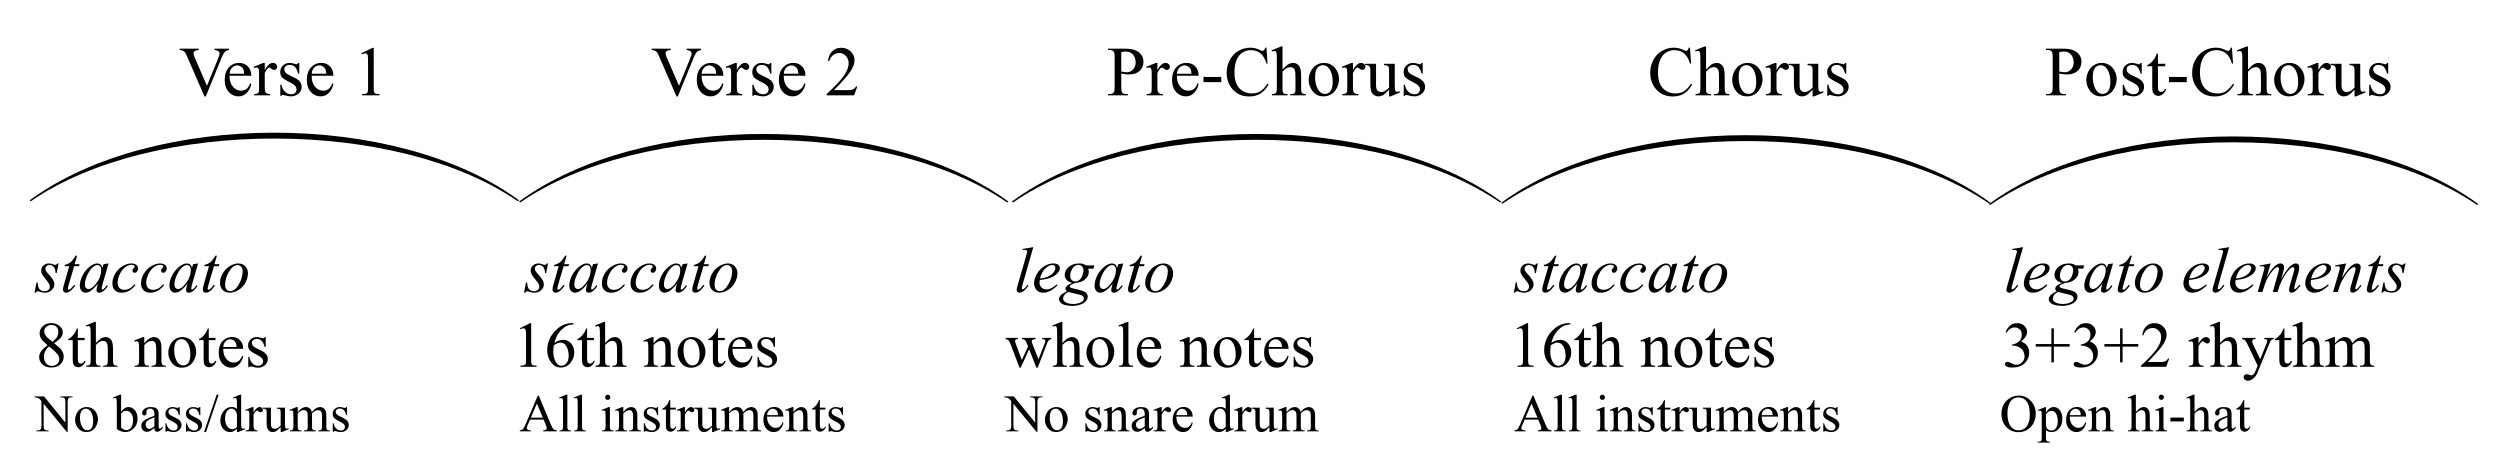 <?xml version="1.0" encoding="UTF-8"?>
<svg xmlns="http://www.w3.org/2000/svg" xmlns:xlink="http://www.w3.org/1999/xlink" width="426pt" height="80pt" viewBox="0 0 426 80" version="1.1">
<defs>
<g>
<symbol overflow="visible" id="glyph0-0">
<path style="stroke:none;" d="M 1.672 0 L 1.672 -7.5 L 7.672 -7.5 L 7.672 0 Z M 1.859 -0.188 L 7.484 -0.188 L 7.484 -7.312 L 1.859 -7.312 Z M 1.859 -0.188 "/>
</symbol>
<symbol overflow="visible" id="glyph0-1">
<path style="stroke:none;" d="M 8.516 -7.953 L 8.516 -7.734 C 8.234 -7.68 8.02 -7.586 7.875 -7.453 C 7.676 -7.266 7.492 -6.973 7.328 -6.578 L 4.562 0.188 L 4.344 0.188 L 1.359 -6.672 C 1.211 -7.023 1.109 -7.238 1.047 -7.312 C 0.941 -7.438 0.816 -7.531 0.672 -7.594 C 0.535 -7.664 0.348 -7.711 0.109 -7.734 L 0.109 -7.953 L 3.359 -7.953 L 3.359 -7.734 C 2.984 -7.691 2.738 -7.625 2.625 -7.531 C 2.52 -7.445 2.469 -7.336 2.469 -7.203 C 2.469 -7.004 2.562 -6.695 2.75 -6.281 L 4.766 -1.625 L 6.641 -6.219 C 6.828 -6.676 6.922 -6.992 6.922 -7.172 C 6.922 -7.285 6.863 -7.391 6.75 -7.484 C 6.633 -7.586 6.441 -7.664 6.172 -7.719 C 6.148 -7.719 6.117 -7.723 6.078 -7.734 L 6.078 -7.953 Z M 8.516 -7.953 "/>
</symbol>
<symbol overflow="visible" id="glyph0-2">
<path style="stroke:none;" d="M 1.281 -3.344 C 1.27 -2.551 1.461 -1.926 1.859 -1.469 C 2.242 -1.02 2.703 -0.797 3.234 -0.797 C 3.586 -0.797 3.895 -0.891 4.156 -1.078 C 4.414 -1.273 4.633 -1.609 4.812 -2.078 L 4.984 -1.953 C 4.898 -1.422 4.66 -0.93 4.266 -0.484 C 3.879 -0.047 3.391 0.172 2.797 0.172 C 2.148 0.172 1.598 -0.078 1.141 -0.578 C 0.68 -1.086 0.453 -1.766 0.453 -2.609 C 0.453 -3.523 0.688 -4.238 1.156 -4.75 C 1.625 -5.27 2.211 -5.531 2.922 -5.531 C 3.523 -5.531 4.02 -5.332 4.406 -4.938 C 4.789 -4.539 4.984 -4.008 4.984 -3.344 Z M 1.281 -3.688 L 3.766 -3.688 C 3.742 -4.031 3.703 -4.27 3.641 -4.406 C 3.547 -4.625 3.398 -4.797 3.203 -4.922 C 3.004 -5.047 2.801 -5.109 2.594 -5.109 C 2.27 -5.109 1.977 -4.984 1.719 -4.734 C 1.469 -4.484 1.32 -4.133 1.281 -3.688 Z M 1.281 -3.688 "/>
</symbol>
<symbol overflow="visible" id="glyph0-3">
<path style="stroke:none;" d="M 1.953 -5.531 L 1.953 -4.312 C 2.398 -5.125 2.859 -5.531 3.328 -5.531 C 3.547 -5.531 3.723 -5.461 3.859 -5.328 C 4.004 -5.203 4.078 -5.051 4.078 -4.875 C 4.078 -4.719 4.023 -4.586 3.922 -4.484 C 3.816 -4.379 3.695 -4.328 3.562 -4.328 C 3.426 -4.328 3.27 -4.395 3.094 -4.531 C 2.926 -4.664 2.801 -4.734 2.719 -4.734 C 2.645 -4.734 2.566 -4.695 2.484 -4.625 C 2.316 -4.457 2.141 -4.191 1.953 -3.828 L 1.953 -1.25 C 1.953 -0.957 1.988 -0.734 2.062 -0.578 C 2.113 -0.473 2.203 -0.383 2.328 -0.312 C 2.453 -0.25 2.641 -0.219 2.891 -0.219 L 2.891 0 L 0.141 0 L 0.141 -0.219 C 0.41 -0.219 0.613 -0.258 0.75 -0.344 C 0.844 -0.406 0.91 -0.504 0.953 -0.641 C 0.973 -0.703 0.984 -0.891 0.984 -1.203 L 0.984 -3.281 C 0.984 -3.906 0.969 -4.273 0.938 -4.391 C 0.914 -4.516 0.867 -4.602 0.797 -4.656 C 0.734 -4.719 0.648 -4.75 0.547 -4.75 C 0.422 -4.75 0.285 -4.719 0.141 -4.656 L 0.078 -4.875 L 1.703 -5.531 Z M 1.953 -5.531 "/>
</symbol>
<symbol overflow="visible" id="glyph0-4">
<path style="stroke:none;" d="M 3.844 -5.531 L 3.844 -3.703 L 3.656 -3.703 C 3.5 -4.273 3.305 -4.664 3.078 -4.875 C 2.848 -5.082 2.551 -5.188 2.188 -5.188 C 1.914 -5.188 1.695 -5.113 1.531 -4.969 C 1.363 -4.82 1.281 -4.66 1.281 -4.484 C 1.281 -4.266 1.344 -4.078 1.469 -3.922 C 1.582 -3.766 1.828 -3.594 2.203 -3.406 L 3.062 -3 C 3.852 -2.613 4.25 -2.102 4.25 -1.469 C 4.25 -0.977 4.062 -0.582 3.688 -0.281 C 3.32 0.02 2.91 0.172 2.453 0.172 C 2.129 0.172 1.754 0.109 1.328 -0.016 C 1.203 -0.055 1.098 -0.078 1.016 -0.078 C 0.922 -0.078 0.848 -0.023 0.797 0.078 L 0.609 0.078 L 0.609 -1.828 L 0.797 -1.828 C 0.91 -1.285 1.117 -0.875 1.422 -0.594 C 1.734 -0.32 2.082 -0.188 2.469 -0.188 C 2.738 -0.188 2.957 -0.266 3.125 -0.422 C 3.289 -0.578 3.375 -0.766 3.375 -0.984 C 3.375 -1.254 3.281 -1.484 3.094 -1.672 C 2.906 -1.859 2.523 -2.094 1.953 -2.375 C 1.391 -2.656 1.02 -2.906 0.844 -3.125 C 0.676 -3.352 0.594 -3.633 0.594 -3.969 C 0.594 -4.414 0.742 -4.785 1.047 -5.078 C 1.348 -5.379 1.738 -5.531 2.219 -5.531 C 2.426 -5.531 2.68 -5.484 2.984 -5.391 C 3.18 -5.328 3.312 -5.297 3.375 -5.297 C 3.438 -5.297 3.484 -5.312 3.516 -5.344 C 3.555 -5.375 3.602 -5.438 3.656 -5.531 Z M 3.844 -5.531 "/>
</symbol>
<symbol overflow="visible" id="glyph0-5">
<path style="stroke:none;" d=""/>
</symbol>
<symbol overflow="visible" id="glyph0-6">
<path style="stroke:none;" d="M 1.406 -7.172 L 3.344 -8.109 L 3.531 -8.109 L 3.531 -1.406 C 3.531 -0.957 3.547 -0.676 3.578 -0.562 C 3.617 -0.457 3.695 -0.375 3.812 -0.312 C 3.938 -0.258 4.176 -0.227 4.531 -0.219 L 4.531 0 L 1.547 0 L 1.547 -0.219 C 1.922 -0.227 2.16 -0.258 2.266 -0.312 C 2.379 -0.375 2.457 -0.453 2.5 -0.547 C 2.539 -0.641 2.562 -0.926 2.562 -1.406 L 2.562 -5.688 C 2.562 -6.27 2.547 -6.641 2.516 -6.797 C 2.484 -6.922 2.43 -7.016 2.359 -7.078 C 2.285 -7.141 2.195 -7.172 2.094 -7.172 C 1.945 -7.172 1.75 -7.109 1.5 -6.984 Z M 1.406 -7.172 "/>
</symbol>
<symbol overflow="visible" id="glyph0-7">
<path style="stroke:none;" d="M 5.5 -1.531 L 4.953 0 L 0.266 0 L 0.266 -0.219 C 1.641 -1.477 2.609 -2.504 3.172 -3.297 C 3.734 -4.098 4.016 -4.828 4.016 -5.484 C 4.016 -5.984 3.859 -6.395 3.547 -6.719 C 3.242 -7.051 2.875 -7.219 2.438 -7.219 C 2.051 -7.219 1.703 -7.102 1.391 -6.875 C 1.078 -6.645 0.848 -6.305 0.703 -5.859 L 0.484 -5.859 C 0.586 -6.586 0.836 -7.145 1.234 -7.531 C 1.641 -7.914 2.145 -8.109 2.75 -8.109 C 3.395 -8.109 3.93 -7.898 4.359 -7.484 C 4.797 -7.078 5.016 -6.594 5.016 -6.031 C 5.016 -5.625 4.922 -5.219 4.734 -4.812 C 4.441 -4.188 3.973 -3.52 3.328 -2.812 C 2.359 -1.75 1.75 -1.109 1.5 -0.891 L 3.578 -0.891 C 4.004 -0.891 4.301 -0.906 4.469 -0.938 C 4.633 -0.969 4.785 -1.031 4.922 -1.125 C 5.066 -1.219 5.188 -1.352 5.281 -1.531 Z M 5.5 -1.531 "/>
</symbol>
<symbol overflow="visible" id="glyph0-8">
<path style="stroke:none;" d="M 2.469 -3.719 L 2.469 -1.406 C 2.469 -0.906 2.52 -0.594 2.625 -0.469 C 2.77 -0.301 2.992 -0.219 3.297 -0.219 L 3.609 -0.219 L 3.609 0 L 0.203 0 L 0.203 -0.219 L 0.5 -0.219 C 0.832 -0.219 1.07 -0.328 1.219 -0.547 C 1.301 -0.672 1.344 -0.957 1.344 -1.406 L 1.344 -6.547 C 1.344 -7.047 1.285 -7.352 1.172 -7.469 C 1.023 -7.645 0.801 -7.734 0.5 -7.734 L 0.203 -7.734 L 0.203 -7.953 L 3.109 -7.953 C 3.816 -7.953 4.375 -7.875 4.781 -7.719 C 5.195 -7.57 5.547 -7.328 5.828 -6.984 C 6.109 -6.641 6.25 -6.227 6.25 -5.75 C 6.25 -5.102 6.035 -4.578 5.609 -4.172 C 5.18 -3.766 4.578 -3.562 3.797 -3.562 C 3.609 -3.562 3.398 -3.57 3.172 -3.594 C 2.953 -3.625 2.719 -3.664 2.469 -3.719 Z M 2.469 -4.062 C 2.664 -4.02 2.844 -3.988 3 -3.969 C 3.164 -3.945 3.305 -3.938 3.422 -3.938 C 3.828 -3.938 4.176 -4.094 4.469 -4.406 C 4.77 -4.719 4.922 -5.125 4.922 -5.625 C 4.922 -5.969 4.848 -6.285 4.703 -6.578 C 4.566 -6.879 4.367 -7.102 4.109 -7.25 C 3.848 -7.395 3.555 -7.469 3.234 -7.469 C 3.035 -7.469 2.781 -7.43 2.469 -7.359 Z M 2.469 -4.062 "/>
</symbol>
<symbol overflow="visible" id="glyph0-9">
<path style="stroke:none;" d="M 0.484 -3.141 L 3.516 -3.141 L 3.516 -2.25 L 0.484 -2.25 Z M 0.484 -3.141 "/>
</symbol>
<symbol overflow="visible" id="glyph0-10">
<path style="stroke:none;" d="M 7.219 -8.125 L 7.406 -5.422 L 7.219 -5.422 C 6.977 -6.234 6.633 -6.816 6.188 -7.172 C 5.738 -7.523 5.203 -7.703 4.578 -7.703 C 4.047 -7.703 3.566 -7.566 3.141 -7.297 C 2.711 -7.035 2.375 -6.609 2.125 -6.016 C 1.883 -5.43 1.766 -4.707 1.766 -3.844 C 1.766 -3.125 1.879 -2.5 2.109 -1.969 C 2.348 -1.438 2.695 -1.031 3.156 -0.75 C 3.613 -0.469 4.141 -0.328 4.734 -0.328 C 5.254 -0.328 5.711 -0.438 6.109 -0.656 C 6.504 -0.883 6.938 -1.328 7.406 -1.984 L 7.594 -1.859 C 7.188 -1.148 6.719 -0.629 6.188 -0.297 C 5.656 0.023 5.023 0.188 4.297 0.188 C 2.984 0.188 1.969 -0.301 1.25 -1.281 C 0.707 -2.008 0.438 -2.863 0.438 -3.844 C 0.438 -4.645 0.613 -5.375 0.969 -6.031 C 1.32 -6.695 1.812 -7.211 2.438 -7.578 C 3.062 -7.941 3.742 -8.125 4.484 -8.125 C 5.055 -8.125 5.617 -7.984 6.172 -7.703 C 6.336 -7.617 6.457 -7.578 6.531 -7.578 C 6.633 -7.578 6.723 -7.613 6.797 -7.688 C 6.898 -7.789 6.973 -7.938 7.016 -8.125 Z M 7.219 -8.125 "/>
</symbol>
<symbol overflow="visible" id="glyph0-11">
<path style="stroke:none;" d="M 1.953 -8.328 L 1.953 -4.406 C 2.391 -4.883 2.734 -5.191 2.984 -5.328 C 3.234 -5.461 3.488 -5.531 3.75 -5.531 C 4.051 -5.531 4.312 -5.441 4.531 -5.266 C 4.75 -5.098 4.91 -4.836 5.016 -4.484 C 5.086 -4.234 5.125 -3.773 5.125 -3.109 L 5.125 -1.219 C 5.125 -0.875 5.148 -0.641 5.203 -0.516 C 5.242 -0.422 5.312 -0.348 5.406 -0.297 C 5.5 -0.242 5.672 -0.219 5.922 -0.219 L 5.922 0 L 3.281 0 L 3.281 -0.219 L 3.406 -0.219 C 3.656 -0.219 3.828 -0.254 3.922 -0.328 C 4.023 -0.398 4.098 -0.508 4.141 -0.656 C 4.148 -0.719 4.156 -0.906 4.156 -1.219 L 4.156 -3.109 C 4.156 -3.691 4.125 -4.078 4.062 -4.266 C 4 -4.453 3.898 -4.586 3.766 -4.672 C 3.641 -4.766 3.484 -4.812 3.297 -4.812 C 3.098 -4.812 2.895 -4.758 2.688 -4.656 C 2.488 -4.562 2.242 -4.359 1.953 -4.047 L 1.953 -1.219 C 1.953 -0.844 1.973 -0.609 2.016 -0.516 C 2.055 -0.43 2.129 -0.359 2.234 -0.297 C 2.348 -0.242 2.539 -0.219 2.812 -0.219 L 2.812 0 L 0.156 0 L 0.156 -0.219 C 0.395 -0.219 0.582 -0.254 0.719 -0.328 C 0.801 -0.359 0.863 -0.426 0.906 -0.531 C 0.957 -0.645 0.984 -0.875 0.984 -1.219 L 0.984 -6.078 C 0.984 -6.68 0.969 -7.051 0.938 -7.188 C 0.906 -7.332 0.859 -7.43 0.797 -7.484 C 0.734 -7.535 0.656 -7.562 0.562 -7.562 C 0.477 -7.562 0.344 -7.531 0.156 -7.469 L 0.078 -7.672 L 1.688 -8.328 Z M 1.953 -8.328 "/>
</symbol>
<symbol overflow="visible" id="glyph0-12">
<path style="stroke:none;" d="M 3 -5.531 C 3.812 -5.531 4.461 -5.219 4.953 -4.594 C 5.367 -4.07 5.578 -3.469 5.578 -2.781 C 5.578 -2.301 5.461 -1.816 5.234 -1.328 C 5.004 -0.836 4.688 -0.461 4.281 -0.203 C 3.883 0.047 3.438 0.172 2.938 0.172 C 2.125 0.172 1.484 -0.148 1.016 -0.797 C 0.609 -1.348 0.406 -1.957 0.406 -2.625 C 0.406 -3.125 0.523 -3.613 0.766 -4.094 C 1.016 -4.582 1.336 -4.941 1.734 -5.172 C 2.129 -5.41 2.551 -5.531 3 -5.531 Z M 2.812 -5.141 C 2.613 -5.141 2.406 -5.078 2.188 -4.953 C 1.977 -4.836 1.812 -4.625 1.688 -4.312 C 1.562 -4 1.5 -3.602 1.5 -3.125 C 1.5 -2.344 1.648 -1.664 1.953 -1.094 C 2.266 -0.531 2.676 -0.25 3.188 -0.25 C 3.562 -0.25 3.875 -0.406 4.125 -0.719 C 4.375 -1.031 4.5 -1.566 4.5 -2.328 C 4.5 -3.285 4.289 -4.035 3.875 -4.578 C 3.602 -4.953 3.25 -5.141 2.812 -5.141 Z M 2.812 -5.141 "/>
</symbol>
<symbol overflow="visible" id="glyph0-13">
<path style="stroke:none;" d="M 5.078 -5.375 L 5.078 -2.109 C 5.078 -1.492 5.094 -1.113 5.125 -0.969 C 5.156 -0.832 5.203 -0.738 5.266 -0.688 C 5.328 -0.633 5.398 -0.609 5.484 -0.609 C 5.609 -0.609 5.75 -0.641 5.906 -0.703 L 5.984 -0.5 L 4.375 0.172 L 4.109 0.172 L 4.109 -0.969 C 3.648 -0.469 3.301 -0.148 3.062 -0.016 C 2.82 0.109 2.566 0.172 2.297 0.172 C 1.992 0.172 1.727 0.082 1.5 -0.094 C 1.281 -0.27 1.129 -0.492 1.047 -0.766 C 0.961 -1.035 0.922 -1.422 0.922 -1.922 L 0.922 -4.328 C 0.922 -4.578 0.891 -4.75 0.828 -4.844 C 0.773 -4.945 0.695 -5.023 0.594 -5.078 C 0.488 -5.129 0.297 -5.156 0.016 -5.156 L 0.016 -5.375 L 1.891 -5.375 L 1.891 -1.781 C 1.891 -1.281 1.977 -0.953 2.156 -0.797 C 2.332 -0.641 2.539 -0.562 2.781 -0.562 C 2.945 -0.562 3.133 -0.613 3.344 -0.719 C 3.562 -0.82 3.816 -1.02 4.109 -1.312 L 4.109 -4.359 C 4.109 -4.66 4.051 -4.863 3.938 -4.969 C 3.832 -5.082 3.602 -5.145 3.25 -5.156 L 3.25 -5.375 Z M 5.078 -5.375 "/>
</symbol>
<symbol overflow="visible" id="glyph0-14">
<path style="stroke:none;" d="M 1.938 -7.125 L 1.938 -5.375 L 3.188 -5.375 L 3.188 -4.953 L 1.938 -4.953 L 1.938 -1.484 C 1.938 -1.129 1.984 -0.891 2.078 -0.766 C 2.18 -0.648 2.312 -0.594 2.469 -0.594 C 2.594 -0.594 2.719 -0.629 2.844 -0.703 C 2.969 -0.785 3.062 -0.906 3.125 -1.062 L 3.359 -1.062 C 3.211 -0.688 3.016 -0.398 2.766 -0.203 C 2.516 -0.004 2.258 0.094 2 0.094 C 1.82 0.094 1.645 0.039 1.469 -0.062 C 1.301 -0.164 1.176 -0.305 1.094 -0.484 C 1.008 -0.672 0.969 -0.957 0.969 -1.344 L 0.969 -4.953 L 0.125 -4.953 L 0.125 -5.156 C 0.332 -5.238 0.547 -5.379 0.766 -5.578 C 0.992 -5.785 1.195 -6.031 1.375 -6.312 C 1.469 -6.469 1.594 -6.738 1.75 -7.125 Z M 1.938 -7.125 "/>
</symbol>
<symbol overflow="visible" id="glyph1-0">
<path style="stroke:none;" d="M 0.828 0 L 0.828 -3.75 L 3.828 -3.75 L 3.828 0 Z M 0.922 -0.094 L 3.734 -0.094 L 3.734 -3.656 L 0.922 -3.656 Z M 0.922 -0.094 "/>
</symbol>
<symbol overflow="visible" id="glyph1-1">
<path style="stroke:none;" d=""/>
</symbol>
<symbol overflow="visible" id="glyph2-0">
<path style="stroke:none;" d="M 1.531 0 L 1.531 -6.875 L 7.031 -6.875 L 7.031 0 Z M 1.703 -0.172 L 6.859 -0.172 L 6.859 -6.703 L 1.703 -6.703 Z M 1.703 -0.172 "/>
</symbol>
<symbol overflow="visible" id="glyph2-1">
<path style="stroke:none;" d="M 3.984 -4.859 L 3.656 -3.219 L 3.469 -3.219 C 3.445 -3.695 3.344 -4.047 3.156 -4.266 C 2.969 -4.484 2.738 -4.594 2.469 -4.594 C 2.238 -4.594 2.055 -4.531 1.922 -4.406 C 1.797 -4.281 1.734 -4.133 1.734 -3.969 C 1.734 -3.844 1.758 -3.727 1.812 -3.625 C 1.863 -3.52 1.977 -3.367 2.156 -3.172 C 2.625 -2.66 2.926 -2.273 3.062 -2.016 C 3.195 -1.766 3.266 -1.523 3.266 -1.297 C 3.266 -0.922 3.109 -0.586 2.797 -0.297 C 2.492 -0.016 2.102 0.125 1.625 0.125 C 1.363 0.125 1.066 0.066 0.734 -0.047 C 0.617 -0.098 0.531 -0.125 0.469 -0.125 C 0.301 -0.125 0.176 -0.039 0.094 0.125 L -0.109 0.125 L 0.219 -1.609 L 0.422 -1.609 C 0.441 -1.066 0.551 -0.68 0.75 -0.453 C 0.957 -0.234 1.238 -0.125 1.594 -0.125 C 1.875 -0.125 2.094 -0.195 2.25 -0.344 C 2.406 -0.5 2.484 -0.688 2.484 -0.906 C 2.484 -1.051 2.457 -1.188 2.406 -1.312 C 2.301 -1.52 2.086 -1.812 1.766 -2.188 C 1.453 -2.57 1.25 -2.859 1.156 -3.047 C 1.062 -3.234 1.016 -3.426 1.016 -3.625 C 1.016 -3.969 1.141 -4.258 1.391 -4.5 C 1.641 -4.738 1.969 -4.859 2.375 -4.859 C 2.488 -4.859 2.594 -4.848 2.688 -4.828 C 2.727 -4.816 2.844 -4.773 3.031 -4.703 C 3.219 -4.641 3.344 -4.609 3.406 -4.609 C 3.551 -4.609 3.676 -4.691 3.781 -4.859 Z M 3.984 -4.859 "/>
</symbol>
<symbol overflow="visible" id="glyph2-2">
<path style="stroke:none;" d="M 2.859 -6.188 L 2.438 -4.734 L 3.281 -4.734 L 3.188 -4.391 L 2.359 -4.391 L 1.422 -1.219 C 1.328 -0.883 1.281 -0.664 1.281 -0.562 C 1.281 -0.5 1.289 -0.453 1.312 -0.422 C 1.344 -0.391 1.379 -0.375 1.422 -0.375 C 1.516 -0.375 1.633 -0.438 1.781 -0.562 C 1.863 -0.633 2.055 -0.852 2.359 -1.219 L 2.531 -1.094 C 2.195 -0.613 1.883 -0.273 1.594 -0.078 C 1.395 0.055 1.191 0.125 0.984 0.125 C 0.828 0.125 0.695 0.078 0.594 -0.016 C 0.5 -0.117 0.453 -0.242 0.453 -0.391 C 0.453 -0.586 0.508 -0.883 0.625 -1.281 L 1.516 -4.391 L 0.703 -4.391 L 0.766 -4.609 C 1.16 -4.711 1.488 -4.867 1.75 -5.078 C 2.008 -5.297 2.301 -5.664 2.625 -6.188 Z M 2.859 -6.188 "/>
</symbol>
<symbol overflow="visible" id="glyph2-3">
<path style="stroke:none;" d="M 5.156 -4.859 L 4.109 -1.219 L 4 -0.734 C 3.988 -0.68 3.984 -0.641 3.984 -0.609 C 3.984 -0.555 4 -0.508 4.031 -0.469 C 4.062 -0.426 4.098 -0.406 4.141 -0.406 C 4.191 -0.406 4.254 -0.438 4.328 -0.5 C 4.461 -0.602 4.645 -0.816 4.875 -1.141 L 5.062 -1.016 C 4.812 -0.641 4.555 -0.352 4.297 -0.156 C 4.035 0.031 3.797 0.125 3.578 0.125 C 3.422 0.125 3.301 0.082 3.219 0 C 3.145 -0.07 3.109 -0.18 3.109 -0.328 C 3.109 -0.492 3.148 -0.723 3.234 -1.016 L 3.344 -1.422 C 2.875 -0.805 2.441 -0.379 2.047 -0.141 C 1.766 0.035 1.488 0.125 1.219 0.125 C 0.957 0.125 0.734 0.02 0.547 -0.188 C 0.359 -0.406 0.266 -0.707 0.266 -1.094 C 0.266 -1.656 0.43 -2.254 0.766 -2.891 C 1.109 -3.523 1.547 -4.031 2.078 -4.406 C 2.484 -4.707 2.867 -4.859 3.234 -4.859 C 3.453 -4.859 3.633 -4.801 3.781 -4.688 C 3.926 -4.57 4.035 -4.383 4.109 -4.125 L 4.312 -4.734 Z M 3.25 -4.578 C 3.02 -4.578 2.773 -4.473 2.516 -4.266 C 2.148 -3.953 1.828 -3.5 1.547 -2.906 C 1.266 -2.312 1.125 -1.77 1.125 -1.281 C 1.125 -1.039 1.18 -0.848 1.297 -0.703 C 1.422 -0.566 1.562 -0.5 1.719 -0.5 C 2.102 -0.5 2.523 -0.785 2.984 -1.359 C 3.598 -2.129 3.906 -2.914 3.906 -3.719 C 3.906 -4.02 3.848 -4.238 3.734 -4.375 C 3.617 -4.508 3.457 -4.578 3.25 -4.578 Z M 3.25 -4.578 "/>
</symbol>
<symbol overflow="visible" id="glyph2-4">
<path style="stroke:none;" d="M 4.25 -1.172 C 3.883 -0.723 3.508 -0.395 3.125 -0.188 C 2.75 0.02 2.348 0.125 1.922 0.125 C 1.41 0.125 1.016 -0.016 0.734 -0.297 C 0.453 -0.586 0.312 -0.973 0.312 -1.453 C 0.312 -2.004 0.461 -2.547 0.766 -3.078 C 1.066 -3.609 1.477 -4.035 2 -4.359 C 2.52 -4.691 3.031 -4.859 3.531 -4.859 C 3.914 -4.859 4.203 -4.773 4.391 -4.609 C 4.586 -4.453 4.688 -4.254 4.688 -4.016 C 4.688 -3.797 4.617 -3.609 4.484 -3.453 C 4.379 -3.328 4.254 -3.266 4.109 -3.266 C 4.004 -3.266 3.914 -3.301 3.844 -3.375 C 3.77 -3.445 3.734 -3.535 3.734 -3.641 C 3.734 -3.711 3.742 -3.773 3.766 -3.828 C 3.797 -3.891 3.852 -3.957 3.938 -4.031 C 4.02 -4.113 4.066 -4.172 4.078 -4.203 C 4.098 -4.242 4.109 -4.285 4.109 -4.328 C 4.109 -4.398 4.078 -4.461 4.016 -4.516 C 3.91 -4.586 3.766 -4.625 3.578 -4.625 C 3.223 -4.625 2.875 -4.5 2.531 -4.25 C 2.188 -4 1.895 -3.648 1.656 -3.203 C 1.352 -2.648 1.203 -2.098 1.203 -1.547 C 1.203 -1.18 1.305 -0.891 1.516 -0.672 C 1.723 -0.461 2.008 -0.359 2.375 -0.359 C 2.645 -0.359 2.914 -0.426 3.188 -0.562 C 3.457 -0.695 3.758 -0.945 4.094 -1.312 Z M 4.25 -1.172 "/>
</symbol>
<symbol overflow="visible" id="glyph2-5">
<path style="stroke:none;" d="M 5.094 -3.188 C 5.094 -2.645 4.945 -2.109 4.656 -1.578 C 4.375 -1.055 3.977 -0.641 3.469 -0.328 C 2.957 -0.023 2.461 0.125 1.984 0.125 C 1.492 0.125 1.094 -0.031 0.781 -0.344 C 0.477 -0.656 0.328 -1.062 0.328 -1.562 C 0.328 -2.082 0.477 -2.609 0.781 -3.141 C 1.082 -3.672 1.484 -4.086 1.984 -4.391 C 2.492 -4.703 2.984 -4.859 3.453 -4.859 C 3.93 -4.859 4.32 -4.703 4.625 -4.391 C 4.938 -4.078 5.094 -3.676 5.094 -3.188 Z M 4.188 -3.547 C 4.188 -3.879 4.102 -4.133 3.938 -4.312 C 3.781 -4.488 3.57 -4.578 3.312 -4.578 C 2.789 -4.578 2.305 -4.203 1.859 -3.453 C 1.422 -2.703 1.203 -1.953 1.203 -1.203 C 1.203 -0.859 1.285 -0.594 1.453 -0.406 C 1.629 -0.227 1.848 -0.141 2.109 -0.141 C 2.617 -0.141 3.094 -0.516 3.531 -1.266 C 3.969 -2.016 4.188 -2.773 4.188 -3.547 Z M 4.188 -3.547 "/>
</symbol>
<symbol overflow="visible" id="glyph2-6">
<path style="stroke:none;" d=""/>
</symbol>
<symbol overflow="visible" id="glyph2-7">
<path style="stroke:none;" d="M 3.266 -7.641 L 1.438 -1.25 C 1.344 -0.926 1.297 -0.727 1.297 -0.656 C 1.297 -0.602 1.312 -0.555 1.344 -0.516 C 1.383 -0.484 1.43 -0.469 1.484 -0.469 C 1.547 -0.469 1.617 -0.5 1.703 -0.562 C 1.891 -0.707 2.082 -0.938 2.281 -1.25 L 2.438 -1.078 C 2.102 -0.598 1.789 -0.266 1.5 -0.078 C 1.289 0.055 1.094 0.125 0.906 0.125 C 0.77 0.125 0.656 0.078 0.562 -0.016 C 0.469 -0.109 0.422 -0.211 0.422 -0.328 C 0.422 -0.461 0.477 -0.727 0.594 -1.125 L 2.047 -6.172 C 2.172 -6.578 2.234 -6.812 2.234 -6.875 C 2.234 -6.957 2.195 -7.023 2.125 -7.078 C 2.062 -7.141 1.957 -7.172 1.812 -7.172 C 1.727 -7.172 1.602 -7.16 1.438 -7.141 L 1.438 -7.328 Z M 3.266 -7.641 "/>
</symbol>
<symbol overflow="visible" id="glyph2-8">
<path style="stroke:none;" d="M 1.312 -2.031 C 1.281 -1.844 1.266 -1.691 1.266 -1.578 C 1.266 -1.254 1.379 -0.984 1.609 -0.766 C 1.836 -0.547 2.113 -0.438 2.438 -0.438 C 2.688 -0.438 2.93 -0.488 3.172 -0.594 C 3.41 -0.695 3.766 -0.93 4.234 -1.297 L 4.344 -1.141 C 3.5 -0.297 2.691 0.125 1.922 0.125 C 1.398 0.125 1.004 -0.035 0.734 -0.359 C 0.473 -0.691 0.344 -1.055 0.344 -1.453 C 0.344 -1.984 0.504 -2.531 0.828 -3.094 C 1.16 -3.656 1.578 -4.086 2.078 -4.391 C 2.578 -4.703 3.086 -4.859 3.609 -4.859 C 3.992 -4.859 4.273 -4.781 4.453 -4.625 C 4.641 -4.477 4.734 -4.297 4.734 -4.078 C 4.734 -3.785 4.613 -3.504 4.375 -3.234 C 4.062 -2.879 3.602 -2.594 3 -2.375 C 2.602 -2.227 2.039 -2.113 1.312 -2.031 Z M 1.344 -2.281 C 1.875 -2.344 2.305 -2.445 2.641 -2.594 C 3.078 -2.789 3.406 -3.023 3.625 -3.297 C 3.852 -3.578 3.969 -3.844 3.969 -4.094 C 3.969 -4.238 3.914 -4.359 3.812 -4.453 C 3.719 -4.547 3.586 -4.594 3.422 -4.594 C 3.055 -4.594 2.664 -4.395 2.25 -4 C 1.844 -3.613 1.539 -3.039 1.344 -2.281 Z M 1.344 -2.281 "/>
</symbol>
<symbol overflow="visible" id="glyph2-9">
<path style="stroke:none;" d="M 5.734 -4.531 L 5.578 -3.969 L 4.672 -3.969 C 4.742 -3.77 4.781 -3.586 4.781 -3.422 C 4.781 -2.953 4.578 -2.535 4.172 -2.172 C 3.773 -1.797 3.223 -1.586 2.516 -1.547 C 2.129 -1.43 1.844 -1.297 1.656 -1.141 C 1.582 -1.086 1.547 -1.031 1.547 -0.969 C 1.547 -0.895 1.578 -0.828 1.641 -0.766 C 1.711 -0.711 1.879 -0.656 2.141 -0.594 L 3.188 -0.344 C 3.758 -0.207 4.141 -0.047 4.328 0.141 C 4.504 0.328 4.594 0.547 4.594 0.797 C 4.594 1.086 4.484 1.352 4.266 1.594 C 4.055 1.832 3.742 2.02 3.328 2.156 C 2.91 2.301 2.445 2.375 1.938 2.375 C 1.488 2.375 1.082 2.32 0.719 2.219 C 0.352 2.113 0.094 1.969 -0.062 1.781 C -0.219 1.602 -0.297 1.422 -0.297 1.234 C -0.297 1.078 -0.242 0.914 -0.141 0.75 C -0.035 0.582 0.086 0.445 0.234 0.344 C 0.336 0.27 0.613 0.109 1.062 -0.141 C 0.895 -0.266 0.812 -0.406 0.812 -0.562 C 0.812 -0.707 0.883 -0.859 1.031 -1.016 C 1.176 -1.18 1.484 -1.359 1.953 -1.547 C 1.555 -1.629 1.242 -1.797 1.016 -2.047 C 0.785 -2.297 0.672 -2.578 0.672 -2.891 C 0.672 -3.398 0.895 -3.852 1.344 -4.25 C 1.789 -4.656 2.383 -4.859 3.125 -4.859 C 3.395 -4.859 3.613 -4.832 3.781 -4.781 C 3.957 -4.727 4.125 -4.645 4.281 -4.531 Z M 3.875 -3.688 C 3.875 -3.969 3.789 -4.191 3.625 -4.359 C 3.469 -4.523 3.258 -4.609 3 -4.609 C 2.594 -4.609 2.258 -4.406 2 -4 C 1.738 -3.594 1.609 -3.172 1.609 -2.734 C 1.609 -2.453 1.691 -2.223 1.859 -2.047 C 2.023 -1.867 2.227 -1.781 2.469 -1.781 C 2.656 -1.781 2.836 -1.832 3.016 -1.938 C 3.191 -2.039 3.344 -2.18 3.469 -2.359 C 3.594 -2.547 3.691 -2.781 3.766 -3.062 C 3.836 -3.352 3.875 -3.562 3.875 -3.688 Z M 1.297 0 C 1.004 0.133 0.781 0.305 0.625 0.516 C 0.477 0.723 0.406 0.926 0.406 1.125 C 0.406 1.363 0.516 1.555 0.734 1.703 C 1.047 1.93 1.5 2.047 2.094 2.047 C 2.602 2.047 3.039 1.957 3.406 1.781 C 3.77 1.602 3.953 1.379 3.953 1.109 C 3.953 0.961 3.883 0.828 3.75 0.703 C 3.613 0.578 3.352 0.477 2.969 0.406 C 2.75 0.363 2.191 0.227 1.297 0 Z M 1.297 0 "/>
</symbol>
<symbol overflow="visible" id="glyph2-10">
<path style="stroke:none;" d="M 2.391 -4.859 L 1.688 -2.438 C 2 -3.008 2.266 -3.438 2.484 -3.719 C 2.816 -4.164 3.145 -4.488 3.469 -4.688 C 3.664 -4.801 3.867 -4.859 4.078 -4.859 C 4.254 -4.859 4.398 -4.801 4.516 -4.688 C 4.629 -4.57 4.688 -4.426 4.688 -4.25 C 4.688 -4.07 4.648 -3.844 4.578 -3.562 L 4.188 -2.203 C 4.77 -3.285 5.32 -4.051 5.844 -4.5 C 6.133 -4.738 6.422 -4.859 6.703 -4.859 C 6.867 -4.859 7.004 -4.801 7.109 -4.688 C 7.211 -4.57 7.266 -4.398 7.266 -4.172 C 7.266 -3.961 7.234 -3.738 7.172 -3.5 L 6.578 -1.422 C 6.453 -0.961 6.391 -0.707 6.391 -0.656 C 6.391 -0.602 6.406 -0.562 6.438 -0.531 C 6.457 -0.508 6.488 -0.5 6.531 -0.5 C 6.562 -0.5 6.625 -0.531 6.719 -0.594 C 6.914 -0.75 7.102 -0.957 7.281 -1.219 L 7.469 -1.109 C 7.375 -0.961 7.211 -0.766 6.984 -0.516 C 6.766 -0.266 6.57 -0.094 6.406 0 C 6.25 0.082 6.102 0.125 5.969 0.125 C 5.844 0.125 5.734 0.082 5.641 0 C 5.555 -0.082 5.516 -0.188 5.516 -0.312 C 5.516 -0.488 5.586 -0.836 5.734 -1.359 L 6.234 -3.078 C 6.336 -3.473 6.395 -3.691 6.406 -3.734 C 6.414 -3.805 6.422 -3.875 6.422 -3.938 C 6.422 -4.031 6.398 -4.098 6.359 -4.141 C 6.316 -4.191 6.27 -4.219 6.219 -4.219 C 6.07 -4.219 5.91 -4.141 5.734 -3.984 C 5.242 -3.535 4.785 -2.898 4.359 -2.078 C 4.078 -1.535 3.812 -0.844 3.562 0 L 2.75 0 L 3.672 -3.25 C 3.766 -3.602 3.812 -3.836 3.812 -3.953 C 3.812 -4.047 3.789 -4.113 3.75 -4.156 C 3.719 -4.207 3.672 -4.234 3.609 -4.234 C 3.492 -4.234 3.367 -4.191 3.234 -4.109 C 3.023 -3.973 2.75 -3.676 2.406 -3.219 C 2.07 -2.758 1.812 -2.316 1.625 -1.891 C 1.531 -1.691 1.316 -1.062 0.984 0 L 0.188 0 L 1.188 -3.484 L 1.312 -3.938 C 1.332 -4 1.344 -4.047 1.344 -4.078 C 1.344 -4.16 1.305 -4.234 1.234 -4.297 C 1.172 -4.359 1.082 -4.391 0.969 -4.391 C 0.914 -4.391 0.785 -4.367 0.578 -4.328 L 0.531 -4.516 Z M 2.391 -4.859 "/>
</symbol>
<symbol overflow="visible" id="glyph2-11">
<path style="stroke:none;" d="M 2.422 -4.859 L 1.719 -2.422 C 2.383 -3.422 2.895 -4.078 3.25 -4.391 C 3.602 -4.703 3.945 -4.859 4.281 -4.859 C 4.457 -4.859 4.602 -4.797 4.719 -4.672 C 4.844 -4.555 4.906 -4.406 4.906 -4.219 C 4.906 -4.008 4.852 -3.723 4.75 -3.359 L 4.094 -1.094 C 4.008 -0.832 3.969 -0.676 3.969 -0.625 C 3.969 -0.57 3.984 -0.531 4.016 -0.5 C 4.047 -0.469 4.078 -0.453 4.109 -0.453 C 4.148 -0.453 4.203 -0.473 4.266 -0.516 C 4.453 -0.66 4.66 -0.891 4.891 -1.203 L 5.047 -1.094 C 4.723 -0.625 4.41 -0.285 4.109 -0.078 C 3.898 0.055 3.711 0.125 3.547 0.125 C 3.422 0.125 3.316 0.082 3.234 0 C 3.148 -0.07 3.109 -0.176 3.109 -0.312 C 3.109 -0.488 3.172 -0.785 3.297 -1.203 L 3.922 -3.359 C 4.004 -3.629 4.047 -3.836 4.047 -3.984 C 4.047 -4.055 4.02 -4.113 3.969 -4.156 C 3.926 -4.207 3.867 -4.234 3.797 -4.234 C 3.691 -4.234 3.57 -4.191 3.438 -4.109 C 3.176 -3.941 2.898 -3.672 2.609 -3.297 C 2.328 -2.93 2.023 -2.461 1.703 -1.891 C 1.535 -1.578 1.395 -1.242 1.281 -0.891 L 1.016 0 L 0.203 0 L 1.188 -3.359 C 1.301 -3.766 1.359 -4.008 1.359 -4.094 C 1.359 -4.176 1.328 -4.242 1.266 -4.297 C 1.203 -4.359 1.125 -4.391 1.031 -4.391 C 0.988 -4.391 0.914 -4.379 0.812 -4.359 L 0.609 -4.328 L 0.562 -4.531 Z M 2.422 -4.859 "/>
</symbol>
<symbol overflow="visible" id="glyph3-0">
<path style="stroke:none;" d="M 1.531 0 L 1.531 -6.875 L 7.031 -6.875 L 7.031 0 Z M 1.703 -0.172 L 6.859 -0.172 L 6.859 -6.703 L 1.703 -6.703 Z M 1.703 -0.172 "/>
</symbol>
<symbol overflow="visible" id="glyph3-1">
<path style="stroke:none;" d="M 2.109 -3.672 C 1.535 -4.141 1.164 -4.516 1 -4.797 C 0.832 -5.086 0.75 -5.391 0.75 -5.703 C 0.75 -6.172 0.93 -6.578 1.297 -6.922 C 1.66 -7.266 2.145 -7.438 2.75 -7.438 C 3.332 -7.438 3.801 -7.273 4.156 -6.953 C 4.52 -6.641 4.703 -6.273 4.703 -5.859 C 4.703 -5.586 4.602 -5.312 4.406 -5.031 C 4.219 -4.75 3.816 -4.414 3.203 -4.031 C 3.836 -3.539 4.254 -3.16 4.453 -2.891 C 4.723 -2.523 4.859 -2.141 4.859 -1.734 C 4.859 -1.223 4.664 -0.785 4.281 -0.422 C 3.895 -0.055 3.383 0.125 2.75 0.125 C 2.051 0.125 1.508 -0.086 1.125 -0.516 C 0.82 -0.867 0.672 -1.25 0.672 -1.656 C 0.672 -1.977 0.773 -2.297 0.984 -2.609 C 1.203 -2.93 1.578 -3.285 2.109 -3.672 Z M 2.953 -4.25 C 3.379 -4.633 3.648 -4.938 3.766 -5.156 C 3.879 -5.383 3.938 -5.641 3.938 -5.922 C 3.938 -6.297 3.832 -6.586 3.625 -6.797 C 3.414 -7.016 3.129 -7.125 2.766 -7.125 C 2.398 -7.125 2.102 -7.016 1.875 -6.797 C 1.645 -6.586 1.531 -6.344 1.531 -6.062 C 1.531 -5.875 1.578 -5.688 1.672 -5.5 C 1.766 -5.312 1.898 -5.133 2.078 -4.969 Z M 2.359 -3.469 C 2.066 -3.219 1.848 -2.941 1.703 -2.641 C 1.555 -2.348 1.484 -2.031 1.484 -1.688 C 1.484 -1.227 1.609 -0.859 1.859 -0.578 C 2.117 -0.297 2.441 -0.156 2.828 -0.156 C 3.211 -0.156 3.52 -0.266 3.75 -0.484 C 3.988 -0.703 4.109 -0.969 4.109 -1.281 C 4.109 -1.539 4.039 -1.773 3.906 -1.984 C 3.656 -2.359 3.141 -2.852 2.359 -3.469 Z M 2.359 -3.469 "/>
</symbol>
<symbol overflow="visible" id="glyph3-2">
<path style="stroke:none;" d="M 1.766 -6.531 L 1.766 -4.922 L 2.922 -4.922 L 2.922 -4.547 L 1.766 -4.547 L 1.766 -1.359 C 1.766 -1.035 1.812 -0.816 1.906 -0.703 C 2 -0.598 2.117 -0.547 2.266 -0.547 C 2.379 -0.547 2.488 -0.582 2.594 -0.656 C 2.707 -0.727 2.797 -0.836 2.859 -0.984 L 3.078 -0.984 C 2.953 -0.629 2.773 -0.363 2.547 -0.188 C 2.316 -0.008 2.078 0.078 1.828 0.078 C 1.66 0.078 1.5 0.035 1.344 -0.047 C 1.188 -0.141 1.07 -0.27 1 -0.438 C 0.926 -0.613 0.891 -0.879 0.891 -1.234 L 0.891 -4.547 L 0.109 -4.547 L 0.109 -4.719 C 0.305 -4.801 0.504 -4.938 0.703 -5.125 C 0.91 -5.312 1.098 -5.535 1.266 -5.797 C 1.348 -5.93 1.461 -6.176 1.609 -6.531 Z M 1.766 -6.531 "/>
</symbol>
<symbol overflow="visible" id="glyph3-3">
<path style="stroke:none;" d="M 1.781 -7.641 L 1.781 -4.047 C 2.188 -4.473 2.504 -4.75 2.734 -4.875 C 2.961 -5 3.195 -5.062 3.438 -5.062 C 3.707 -5.062 3.941 -4.984 4.141 -4.828 C 4.348 -4.68 4.5 -4.441 4.594 -4.109 C 4.664 -3.879 4.703 -3.461 4.703 -2.859 L 4.703 -1.109 C 4.703 -0.797 4.727 -0.582 4.781 -0.469 C 4.812 -0.383 4.867 -0.316 4.953 -0.266 C 5.047 -0.211 5.207 -0.188 5.438 -0.188 L 5.438 0 L 3.016 0 L 3.016 -0.188 L 3.125 -0.188 C 3.352 -0.188 3.508 -0.223 3.594 -0.297 C 3.688 -0.367 3.754 -0.473 3.797 -0.609 C 3.805 -0.66 3.812 -0.828 3.812 -1.109 L 3.812 -2.859 C 3.812 -3.391 3.781 -3.738 3.719 -3.906 C 3.664 -4.07 3.578 -4.195 3.453 -4.281 C 3.336 -4.375 3.191 -4.422 3.016 -4.422 C 2.836 -4.422 2.656 -4.375 2.469 -4.281 C 2.281 -4.188 2.051 -4 1.781 -3.719 L 1.781 -1.109 C 1.781 -0.773 1.801 -0.566 1.844 -0.484 C 1.883 -0.398 1.953 -0.328 2.047 -0.266 C 2.148 -0.211 2.328 -0.188 2.578 -0.188 L 2.578 0 L 0.141 0 L 0.141 -0.188 C 0.359 -0.188 0.531 -0.223 0.656 -0.297 C 0.727 -0.328 0.785 -0.395 0.828 -0.5 C 0.867 -0.602 0.891 -0.805 0.891 -1.109 L 0.891 -5.562 C 0.891 -6.125 0.875 -6.469 0.844 -6.594 C 0.82 -6.727 0.785 -6.816 0.734 -6.859 C 0.68 -6.91 0.609 -6.938 0.516 -6.938 C 0.43 -6.938 0.305 -6.906 0.141 -6.844 L 0.062 -7.031 L 1.547 -7.641 Z M 1.781 -7.641 "/>
</symbol>
<symbol overflow="visible" id="glyph3-4">
<path style="stroke:none;" d=""/>
</symbol>
<symbol overflow="visible" id="glyph3-5">
<path style="stroke:none;" d="M 1.781 -4.016 C 2.352 -4.711 2.898 -5.062 3.422 -5.062 C 3.691 -5.062 3.922 -4.992 4.109 -4.859 C 4.305 -4.723 4.461 -4.504 4.578 -4.203 C 4.66 -3.984 4.703 -3.656 4.703 -3.219 L 4.703 -1.109 C 4.703 -0.797 4.727 -0.586 4.781 -0.484 C 4.812 -0.391 4.867 -0.316 4.953 -0.266 C 5.047 -0.211 5.211 -0.188 5.453 -0.188 L 5.453 0 L 3.016 0 L 3.016 -0.188 L 3.125 -0.188 C 3.352 -0.188 3.508 -0.223 3.594 -0.297 C 3.688 -0.367 3.754 -0.473 3.797 -0.609 C 3.805 -0.66 3.812 -0.828 3.812 -1.109 L 3.812 -3.125 C 3.812 -3.57 3.754 -3.895 3.641 -4.094 C 3.523 -4.301 3.328 -4.406 3.047 -4.406 C 2.617 -4.406 2.195 -4.172 1.781 -3.703 L 1.781 -1.109 C 1.781 -0.773 1.801 -0.57 1.844 -0.5 C 1.883 -0.395 1.945 -0.316 2.031 -0.266 C 2.125 -0.211 2.305 -0.188 2.578 -0.188 L 2.578 0 L 0.141 0 L 0.141 -0.188 L 0.25 -0.188 C 0.5 -0.188 0.664 -0.25 0.75 -0.375 C 0.844 -0.508 0.891 -0.754 0.891 -1.109 L 0.891 -2.938 C 0.891 -3.531 0.875 -3.891 0.844 -4.016 C 0.82 -4.148 0.781 -4.238 0.719 -4.281 C 0.664 -4.32 0.594 -4.344 0.5 -4.344 C 0.406 -4.344 0.285 -4.316 0.141 -4.266 L 0.062 -4.469 L 1.547 -5.062 L 1.781 -5.062 Z M 1.781 -4.016 "/>
</symbol>
<symbol overflow="visible" id="glyph3-6">
<path style="stroke:none;" d="M 2.75 -5.062 C 3.5 -5.062 4.098 -4.781 4.547 -4.219 C 4.93 -3.727 5.125 -3.172 5.125 -2.547 C 5.125 -2.109 5.016 -1.66 4.797 -1.203 C 4.586 -0.754 4.297 -0.414 3.922 -0.188 C 3.555 0.039 3.145 0.156 2.688 0.156 C 1.945 0.156 1.359 -0.141 0.922 -0.734 C 0.555 -1.234 0.375 -1.789 0.375 -2.406 C 0.375 -2.863 0.484 -3.312 0.703 -3.75 C 0.93 -4.195 1.227 -4.523 1.594 -4.734 C 1.957 -4.953 2.344 -5.062 2.75 -5.062 Z M 2.578 -4.719 C 2.391 -4.719 2.195 -4.66 2 -4.547 C 1.812 -4.43 1.66 -4.234 1.547 -3.953 C 1.43 -3.672 1.375 -3.305 1.375 -2.859 C 1.375 -2.141 1.516 -1.52 1.797 -1 C 2.078 -0.488 2.453 -0.234 2.922 -0.234 C 3.266 -0.234 3.551 -0.375 3.781 -0.656 C 4.008 -0.945 4.125 -1.441 4.125 -2.141 C 4.125 -3.016 3.938 -3.703 3.562 -4.203 C 3.301 -4.547 2.973 -4.719 2.578 -4.719 Z M 2.578 -4.719 "/>
</symbol>
<symbol overflow="visible" id="glyph3-7">
<path style="stroke:none;" d="M 1.172 -3.062 C 1.172 -2.332 1.348 -1.758 1.703 -1.344 C 2.055 -0.926 2.477 -0.719 2.969 -0.719 C 3.289 -0.719 3.566 -0.805 3.797 -0.984 C 4.035 -1.16 4.238 -1.469 4.406 -1.906 L 4.578 -1.797 C 4.492 -1.305 4.27 -0.859 3.906 -0.453 C 3.551 -0.047 3.102 0.156 2.562 0.156 C 1.969 0.156 1.457 -0.07 1.031 -0.531 C 0.613 -1 0.406 -1.617 0.406 -2.391 C 0.406 -3.234 0.617 -3.891 1.047 -4.359 C 1.484 -4.836 2.031 -5.078 2.688 -5.078 C 3.227 -5.078 3.676 -4.895 4.031 -4.531 C 4.395 -4.164 4.578 -3.676 4.578 -3.062 Z M 1.172 -3.375 L 3.453 -3.375 C 3.43 -3.688 3.391 -3.91 3.328 -4.047 C 3.242 -4.242 3.113 -4.398 2.938 -4.516 C 2.758 -4.629 2.57 -4.688 2.375 -4.688 C 2.082 -4.688 1.816 -4.57 1.578 -4.344 C 1.348 -4.113 1.211 -3.789 1.172 -3.375 Z M 1.172 -3.375 "/>
</symbol>
<symbol overflow="visible" id="glyph3-8">
<path style="stroke:none;" d="M 3.531 -5.062 L 3.531 -3.391 L 3.344 -3.391 C 3.207 -3.91 3.031 -4.266 2.812 -4.453 C 2.602 -4.648 2.336 -4.75 2.016 -4.75 C 1.766 -4.75 1.562 -4.68 1.406 -4.547 C 1.25 -4.41 1.172 -4.266 1.172 -4.109 C 1.172 -3.91 1.227 -3.738 1.344 -3.594 C 1.457 -3.445 1.68 -3.289 2.016 -3.125 L 2.797 -2.75 C 3.523 -2.395 3.891 -1.926 3.891 -1.344 C 3.891 -0.895 3.719 -0.531 3.375 -0.25 C 3.039 0.02 2.664 0.156 2.25 0.156 C 1.945 0.156 1.602 0.098 1.219 -0.016 C 1.102 -0.047 1.004 -0.062 0.922 -0.062 C 0.848 -0.062 0.785 -0.016 0.734 0.078 L 0.562 0.078 L 0.562 -1.688 L 0.734 -1.688 C 0.836 -1.176 1.031 -0.797 1.312 -0.547 C 1.594 -0.297 1.91 -0.172 2.266 -0.172 C 2.504 -0.172 2.703 -0.242 2.859 -0.391 C 3.016 -0.535 3.094 -0.707 3.094 -0.906 C 3.094 -1.156 3.004 -1.363 2.828 -1.531 C 2.66 -1.695 2.316 -1.91 1.797 -2.172 C 1.273 -2.43 0.938 -2.664 0.781 -2.875 C 0.613 -3.07 0.531 -3.328 0.531 -3.641 C 0.531 -4.047 0.672 -4.383 0.953 -4.656 C 1.234 -4.926 1.594 -5.062 2.031 -5.062 C 2.227 -5.062 2.461 -5.02 2.734 -4.938 C 2.922 -4.883 3.039 -4.859 3.094 -4.859 C 3.156 -4.859 3.203 -4.867 3.234 -4.891 C 3.266 -4.922 3.301 -4.977 3.344 -5.062 Z M 3.531 -5.062 "/>
</symbol>
<symbol overflow="visible" id="glyph3-9">
<path style="stroke:none;" d="M 1.297 -6.562 L 3.062 -7.438 L 3.234 -7.438 L 3.234 -1.281 C 3.234 -0.875 3.25 -0.617 3.281 -0.516 C 3.32 -0.422 3.395 -0.344 3.5 -0.281 C 3.602 -0.227 3.82 -0.203 4.156 -0.203 L 4.156 0 L 1.422 0 L 1.422 -0.203 C 1.766 -0.203 1.984 -0.227 2.078 -0.281 C 2.18 -0.332 2.254 -0.398 2.297 -0.484 C 2.336 -0.578 2.359 -0.844 2.359 -1.281 L 2.359 -5.219 C 2.359 -5.75 2.336 -6.086 2.297 -6.234 C 2.273 -6.348 2.227 -6.43 2.156 -6.484 C 2.094 -6.535 2.016 -6.562 1.922 -6.562 C 1.785 -6.562 1.602 -6.508 1.375 -6.406 Z M 1.297 -6.562 "/>
</symbol>
<symbol overflow="visible" id="glyph3-10">
<path style="stroke:none;" d="M 4.938 -7.438 L 4.938 -7.234 C 4.457 -7.191 4.066 -7.098 3.766 -6.953 C 3.473 -6.805 3.18 -6.586 2.891 -6.297 C 2.598 -6.016 2.352 -5.691 2.156 -5.328 C 1.969 -4.973 1.812 -4.551 1.688 -4.062 C 2.195 -4.414 2.711 -4.594 3.234 -4.594 C 3.734 -4.594 4.164 -4.391 4.531 -3.984 C 4.895 -3.586 5.078 -3.078 5.078 -2.453 C 5.078 -1.836 4.891 -1.281 4.516 -0.781 C 4.078 -0.176 3.492 0.125 2.766 0.125 C 2.266 0.125 1.844 -0.035 1.5 -0.359 C 0.812 -1.004 0.469 -1.836 0.469 -2.859 C 0.469 -3.504 0.598 -4.117 0.859 -4.703 C 1.117 -5.297 1.492 -5.82 1.984 -6.281 C 2.473 -6.738 2.938 -7.047 3.375 -7.203 C 3.82 -7.359 4.238 -7.438 4.625 -7.438 Z M 1.594 -3.672 C 1.531 -3.191 1.5 -2.801 1.5 -2.5 C 1.5 -2.156 1.562 -1.781 1.688 -1.375 C 1.812 -0.977 2 -0.66 2.25 -0.422 C 2.438 -0.254 2.66 -0.172 2.922 -0.172 C 3.234 -0.172 3.508 -0.316 3.75 -0.609 C 4 -0.898 4.125 -1.32 4.125 -1.875 C 4.125 -2.477 4 -3.004 3.75 -3.453 C 3.508 -3.898 3.164 -4.125 2.719 -4.125 C 2.582 -4.125 2.438 -4.094 2.281 -4.031 C 2.125 -3.977 1.895 -3.859 1.594 -3.672 Z M 1.594 -3.672 "/>
</symbol>
<symbol overflow="visible" id="glyph3-11">
<path style="stroke:none;" d="M 0.062 -4.922 L 2.125 -4.922 L 2.125 -4.719 C 1.938 -4.707 1.812 -4.672 1.75 -4.609 C 1.695 -4.555 1.672 -4.484 1.672 -4.391 C 1.672 -4.273 1.703 -4.141 1.766 -3.984 L 2.812 -1.156 L 3.875 -3.453 L 3.594 -4.188 C 3.508 -4.395 3.395 -4.539 3.25 -4.625 C 3.176 -4.676 3.031 -4.707 2.812 -4.719 L 2.812 -4.922 L 5.156 -4.922 L 5.156 -4.719 C 4.895 -4.707 4.711 -4.66 4.609 -4.578 C 4.535 -4.523 4.5 -4.438 4.5 -4.312 C 4.5 -4.238 4.516 -4.164 4.547 -4.094 L 5.656 -1.266 L 6.703 -3.984 C 6.773 -4.18 6.812 -4.336 6.812 -4.453 C 6.812 -4.516 6.773 -4.57 6.703 -4.625 C 6.629 -4.676 6.492 -4.707 6.297 -4.719 L 6.297 -4.922 L 7.844 -4.922 L 7.844 -4.719 C 7.531 -4.676 7.301 -4.469 7.156 -4.094 L 5.516 0.156 L 5.297 0.156 L 4.062 -2.984 L 2.625 0.156 L 2.422 0.156 L 0.844 -3.984 C 0.738 -4.242 0.633 -4.422 0.531 -4.516 C 0.438 -4.609 0.281 -4.676 0.062 -4.719 Z M 0.062 -4.922 "/>
</symbol>
<symbol overflow="visible" id="glyph3-12">
<path style="stroke:none;" d="M 2.031 -7.641 L 2.031 -1.109 C 2.031 -0.805 2.051 -0.602 2.094 -0.5 C 2.145 -0.395 2.219 -0.316 2.312 -0.266 C 2.406 -0.211 2.578 -0.188 2.828 -0.188 L 2.828 0 L 0.422 0 L 0.422 -0.188 C 0.641 -0.188 0.789 -0.207 0.875 -0.25 C 0.957 -0.301 1.02 -0.379 1.062 -0.484 C 1.113 -0.598 1.141 -0.805 1.141 -1.109 L 1.141 -5.578 C 1.141 -6.129 1.125 -6.469 1.094 -6.594 C 1.07 -6.727 1.035 -6.816 0.984 -6.859 C 0.93 -6.91 0.863 -6.938 0.781 -6.938 C 0.688 -6.938 0.566 -6.906 0.422 -6.844 L 0.328 -7.031 L 1.797 -7.641 Z M 2.031 -7.641 "/>
</symbol>
<symbol overflow="visible" id="glyph3-13">
<path style="stroke:none;" d="M 0.562 -5.891 C 0.77 -6.391 1.031 -6.77 1.344 -7.031 C 1.664 -7.301 2.062 -7.438 2.531 -7.438 C 3.113 -7.438 3.562 -7.242 3.875 -6.859 C 4.113 -6.578 4.234 -6.273 4.234 -5.953 C 4.234 -5.422 3.898 -4.875 3.234 -4.312 C 3.68 -4.133 4.02 -3.883 4.25 -3.562 C 4.477 -3.238 4.594 -2.852 4.594 -2.406 C 4.594 -1.781 4.391 -1.238 3.984 -0.781 C 3.461 -0.176 2.707 0.125 1.719 0.125 C 1.227 0.125 0.895 0.066 0.719 -0.047 C 0.539 -0.172 0.453 -0.305 0.453 -0.453 C 0.453 -0.555 0.492 -0.645 0.578 -0.719 C 0.66 -0.801 0.758 -0.844 0.875 -0.844 C 0.969 -0.844 1.062 -0.828 1.156 -0.797 C 1.207 -0.773 1.344 -0.707 1.562 -0.594 C 1.781 -0.488 1.93 -0.422 2.016 -0.391 C 2.141 -0.359 2.281 -0.344 2.438 -0.344 C 2.801 -0.344 3.117 -0.484 3.391 -0.766 C 3.66 -1.047 3.797 -1.379 3.797 -1.766 C 3.797 -2.047 3.734 -2.32 3.609 -2.594 C 3.516 -2.789 3.41 -2.941 3.297 -3.047 C 3.141 -3.191 2.926 -3.32 2.656 -3.438 C 2.395 -3.551 2.125 -3.609 1.844 -3.609 L 1.672 -3.609 L 1.672 -3.781 C 1.953 -3.812 2.234 -3.91 2.516 -4.078 C 2.805 -4.242 3.016 -4.445 3.141 -4.688 C 3.266 -4.926 3.328 -5.188 3.328 -5.469 C 3.328 -5.832 3.211 -6.129 2.984 -6.359 C 2.754 -6.586 2.469 -6.703 2.125 -6.703 C 1.57 -6.703 1.109 -6.406 0.734 -5.812 Z M 0.562 -5.891 "/>
</symbol>
<symbol overflow="visible" id="glyph3-14">
<path style="stroke:none;" d="M 2.875 -0.75 L 2.875 -3.438 L 0.203 -3.438 L 0.203 -3.875 L 2.875 -3.875 L 2.875 -6.547 L 3.297 -6.547 L 3.297 -3.875 L 5.984 -3.875 L 5.984 -3.438 L 3.297 -3.438 L 3.297 -0.75 Z M 2.875 -0.75 "/>
</symbol>
<symbol overflow="visible" id="glyph3-15">
<path style="stroke:none;" d="M 5.047 -1.406 L 4.531 0 L 0.234 0 L 0.234 -0.203 C 1.492 -1.348 2.379 -2.285 2.891 -3.016 C 3.41 -3.754 3.672 -4.426 3.672 -5.031 C 3.672 -5.488 3.531 -5.863 3.25 -6.156 C 2.969 -6.457 2.629 -6.609 2.234 -6.609 C 1.879 -6.609 1.555 -6.504 1.266 -6.297 C 0.984 -6.086 0.773 -5.781 0.641 -5.375 L 0.453 -5.375 C 0.535 -6.039 0.758 -6.551 1.125 -6.906 C 1.5 -7.258 1.969 -7.438 2.531 -7.438 C 3.113 -7.438 3.602 -7.242 4 -6.859 C 4.395 -6.484 4.594 -6.035 4.594 -5.516 C 4.594 -5.148 4.508 -4.785 4.344 -4.422 C 4.07 -3.836 3.641 -3.223 3.047 -2.578 C 2.16 -1.598 1.602 -1.008 1.375 -0.812 L 3.281 -0.812 C 3.664 -0.812 3.938 -0.82 4.094 -0.844 C 4.25 -0.875 4.391 -0.93 4.516 -1.016 C 4.641 -1.109 4.75 -1.238 4.844 -1.406 Z M 5.047 -1.406 "/>
</symbol>
<symbol overflow="visible" id="glyph3-16">
<path style="stroke:none;" d="M 1.781 -5.062 L 1.781 -3.953 C 2.195 -4.691 2.617 -5.062 3.047 -5.062 C 3.242 -5.062 3.406 -5 3.531 -4.875 C 3.664 -4.758 3.734 -4.625 3.734 -4.469 C 3.734 -4.332 3.688 -4.211 3.594 -4.109 C 3.5 -4.016 3.391 -3.969 3.266 -3.969 C 3.141 -3.969 3 -4.031 2.844 -4.156 C 2.688 -4.281 2.57 -4.344 2.5 -4.344 C 2.426 -4.344 2.352 -4.305 2.281 -4.234 C 2.125 -4.086 1.957 -3.844 1.781 -3.5 L 1.781 -1.156 C 1.781 -0.875 1.816 -0.664 1.891 -0.531 C 1.93 -0.438 2.008 -0.352 2.125 -0.281 C 2.25 -0.219 2.422 -0.188 2.641 -0.188 L 2.641 0 L 0.125 0 L 0.125 -0.188 C 0.375 -0.188 0.562 -0.227 0.688 -0.312 C 0.77 -0.363 0.832 -0.453 0.875 -0.578 C 0.883 -0.641 0.891 -0.816 0.891 -1.109 L 0.891 -3.016 C 0.891 -3.586 0.879 -3.926 0.859 -4.031 C 0.836 -4.145 0.797 -4.223 0.734 -4.266 C 0.672 -4.316 0.594 -4.344 0.5 -4.344 C 0.383 -4.344 0.258 -4.316 0.125 -4.266 L 0.062 -4.469 L 1.562 -5.062 Z M 1.781 -5.062 "/>
</symbol>
<symbol overflow="visible" id="glyph3-17">
<path style="stroke:none;" d="M 0.062 -4.922 L 2.359 -4.922 L 2.359 -4.719 L 2.25 -4.719 C 2.082 -4.719 1.957 -4.68 1.875 -4.609 C 1.801 -4.547 1.766 -4.461 1.766 -4.359 C 1.766 -4.211 1.82 -4.02 1.938 -3.781 L 3.141 -1.297 L 4.234 -4.016 C 4.297 -4.16 4.328 -4.305 4.328 -4.453 C 4.328 -4.516 4.316 -4.562 4.297 -4.594 C 4.266 -4.633 4.219 -4.664 4.156 -4.688 C 4.094 -4.707 3.984 -4.719 3.828 -4.719 L 3.828 -4.922 L 5.438 -4.922 L 5.438 -4.719 C 5.301 -4.707 5.195 -4.68 5.125 -4.641 C 5.051 -4.598 4.973 -4.516 4.891 -4.391 C 4.859 -4.336 4.797 -4.203 4.703 -3.984 L 2.703 0.922 C 2.516 1.398 2.266 1.758 1.953 2 C 1.641 2.25 1.336 2.375 1.047 2.375 C 0.828 2.375 0.648 2.312 0.516 2.188 C 0.379 2.07 0.312 1.93 0.312 1.766 C 0.312 1.617 0.359 1.5 0.453 1.406 C 0.555 1.312 0.695 1.266 0.875 1.266 C 0.988 1.266 1.148 1.305 1.359 1.391 C 1.492 1.441 1.582 1.469 1.625 1.469 C 1.727 1.469 1.844 1.41 1.969 1.297 C 2.102 1.191 2.234 0.977 2.359 0.656 L 2.703 -0.188 L 0.938 -3.906 C 0.883 -4.02 0.801 -4.156 0.688 -4.312 C 0.594 -4.438 0.52 -4.523 0.469 -4.578 C 0.383 -4.629 0.25 -4.676 0.062 -4.719 Z M 0.062 -4.922 "/>
</symbol>
<symbol overflow="visible" id="glyph3-18">
<path style="stroke:none;" d="M 1.812 -4.016 C 2.164 -4.379 2.375 -4.586 2.438 -4.641 C 2.602 -4.773 2.773 -4.879 2.953 -4.953 C 3.141 -5.023 3.328 -5.062 3.516 -5.062 C 3.816 -5.062 4.078 -4.973 4.297 -4.797 C 4.523 -4.617 4.676 -4.359 4.75 -4.016 C 5.125 -4.441 5.438 -4.723 5.688 -4.859 C 5.938 -4.992 6.195 -5.062 6.469 -5.062 C 6.727 -5.062 6.957 -4.992 7.156 -4.859 C 7.363 -4.723 7.531 -4.504 7.656 -4.203 C 7.727 -3.992 7.766 -3.672 7.766 -3.234 L 7.766 -1.109 C 7.766 -0.805 7.789 -0.598 7.844 -0.484 C 7.875 -0.398 7.938 -0.328 8.031 -0.266 C 8.133 -0.211 8.297 -0.188 8.516 -0.188 L 8.516 0 L 6.078 0 L 6.078 -0.188 L 6.188 -0.188 C 6.395 -0.188 6.555 -0.227 6.672 -0.312 C 6.754 -0.375 6.816 -0.469 6.859 -0.594 C 6.867 -0.656 6.875 -0.828 6.875 -1.109 L 6.875 -3.234 C 6.875 -3.629 6.828 -3.91 6.734 -4.078 C 6.586 -4.305 6.363 -4.422 6.062 -4.422 C 5.875 -4.422 5.68 -4.375 5.484 -4.281 C 5.297 -4.188 5.066 -4.008 4.797 -3.75 L 4.781 -3.688 L 4.797 -3.453 L 4.797 -1.109 C 4.797 -0.773 4.812 -0.566 4.844 -0.484 C 4.883 -0.398 4.957 -0.328 5.062 -0.266 C 5.164 -0.211 5.344 -0.188 5.594 -0.188 L 5.594 0 L 3.109 0 L 3.109 -0.188 C 3.379 -0.188 3.562 -0.219 3.656 -0.281 C 3.758 -0.352 3.832 -0.453 3.875 -0.578 C 3.895 -0.641 3.906 -0.816 3.906 -1.109 L 3.906 -3.234 C 3.906 -3.629 3.848 -3.914 3.734 -4.094 C 3.566 -4.32 3.344 -4.438 3.062 -4.438 C 2.875 -4.438 2.688 -4.383 2.5 -4.281 C 2.195 -4.125 1.969 -3.945 1.812 -3.75 L 1.812 -1.109 C 1.812 -0.785 1.832 -0.578 1.875 -0.484 C 1.914 -0.391 1.977 -0.316 2.062 -0.266 C 2.156 -0.211 2.336 -0.188 2.609 -0.188 L 2.609 0 L 0.172 0 L 0.172 -0.188 C 0.398 -0.188 0.555 -0.211 0.641 -0.266 C 0.734 -0.316 0.801 -0.395 0.844 -0.5 C 0.895 -0.602 0.922 -0.805 0.922 -1.109 L 0.922 -2.984 C 0.922 -3.523 0.906 -3.879 0.875 -4.047 C 0.844 -4.16 0.801 -4.238 0.75 -4.281 C 0.695 -4.32 0.625 -4.344 0.531 -4.344 C 0.426 -4.344 0.305 -4.316 0.172 -4.266 L 0.094 -4.469 L 1.578 -5.062 L 1.812 -5.062 Z M 1.812 -4.016 "/>
</symbol>
<symbol overflow="visible" id="glyph4-0">
<path style="stroke:none;" d="M 1.25 0 L 1.25 -5.625 L 5.75 -5.625 L 5.75 0 Z M 1.391 -0.141 L 5.609 -0.141 L 5.609 -5.484 L 1.391 -5.484 Z M 1.391 -0.141 "/>
</symbol>
<symbol overflow="visible" id="glyph4-1">
<path style="stroke:none;" d="M -0.125 -5.953 L 1.5 -5.953 L 5.141 -1.484 L 5.141 -4.922 C 5.141 -5.285 5.098 -5.516 5.016 -5.609 C 4.91 -5.734 4.738 -5.797 4.5 -5.797 L 4.297 -5.797 L 4.297 -5.953 L 6.375 -5.953 L 6.375 -5.797 L 6.156 -5.797 C 5.906 -5.797 5.727 -5.719 5.625 -5.562 C 5.562 -5.469 5.531 -5.254 5.531 -4.922 L 5.531 0.094 L 5.375 0.094 L 1.438 -4.703 L 1.438 -1.031 C 1.438 -0.664 1.477 -0.438 1.562 -0.344 C 1.676 -0.219 1.848 -0.156 2.078 -0.156 L 2.281 -0.156 L 2.281 0 L 0.219 0 L 0.219 -0.156 L 0.422 -0.156 C 0.672 -0.156 0.848 -0.234 0.953 -0.391 C 1.023 -0.484 1.062 -0.695 1.062 -1.031 L 1.062 -5.172 C 0.883 -5.379 0.75 -5.516 0.656 -5.578 C 0.57 -5.641 0.441 -5.695 0.266 -5.75 C 0.18 -5.781 0.051 -5.797 -0.125 -5.797 Z M -0.125 -5.953 "/>
</symbol>
<symbol overflow="visible" id="glyph4-2">
<path style="stroke:none;" d="M 2.25 -4.141 C 2.863 -4.141 3.352 -3.91 3.719 -3.453 C 4.031 -3.055 4.188 -2.602 4.188 -2.094 C 4.188 -1.727 4.098 -1.359 3.922 -0.984 C 3.754 -0.617 3.52 -0.344 3.219 -0.156 C 2.914 0.031 2.578 0.125 2.203 0.125 C 1.598 0.125 1.113 -0.117 0.75 -0.609 C 0.445 -1.016 0.297 -1.469 0.297 -1.969 C 0.297 -2.344 0.391 -2.711 0.578 -3.078 C 0.766 -3.441 1.004 -3.707 1.297 -3.875 C 1.598 -4.051 1.914 -4.141 2.25 -4.141 Z M 2.109 -3.859 C 1.953 -3.859 1.797 -3.812 1.641 -3.719 C 1.484 -3.625 1.359 -3.461 1.266 -3.234 C 1.172 -3.004 1.125 -2.707 1.125 -2.344 C 1.125 -1.758 1.238 -1.254 1.469 -0.828 C 1.695 -0.398 2.004 -0.188 2.391 -0.188 C 2.672 -0.188 2.906 -0.301 3.094 -0.531 C 3.281 -0.77 3.375 -1.176 3.375 -1.75 C 3.375 -2.469 3.219 -3.031 2.906 -3.438 C 2.695 -3.719 2.43 -3.859 2.109 -3.859 Z M 2.109 -3.859 "/>
</symbol>
<symbol overflow="visible" id="glyph4-3">
<path style="stroke:none;" d=""/>
</symbol>
<symbol overflow="visible" id="glyph4-4">
<path style="stroke:none;" d="M 1.391 -3.328 C 1.773 -3.867 2.191 -4.141 2.641 -4.141 C 3.055 -4.141 3.414 -3.961 3.719 -3.609 C 4.031 -3.254 4.188 -2.773 4.188 -2.172 C 4.188 -1.453 3.945 -0.875 3.469 -0.438 C 3.062 -0.062 2.609 0.125 2.109 0.125 C 1.879 0.125 1.641 0.082 1.391 0 C 1.148 -0.082 0.906 -0.211 0.656 -0.391 L 0.656 -4.562 C 0.656 -5.02 0.645 -5.301 0.625 -5.406 C 0.602 -5.508 0.566 -5.578 0.516 -5.609 C 0.473 -5.648 0.414 -5.672 0.344 -5.672 C 0.258 -5.672 0.16 -5.648 0.047 -5.609 L -0.016 -5.75 L 1.188 -6.25 L 1.391 -6.25 Z M 1.391 -3.047 L 1.391 -0.641 C 1.535 -0.492 1.688 -0.383 1.844 -0.312 C 2.008 -0.238 2.176 -0.203 2.344 -0.203 C 2.602 -0.203 2.848 -0.348 3.078 -0.641 C 3.305 -0.93 3.422 -1.359 3.422 -1.922 C 3.422 -2.43 3.305 -2.82 3.078 -3.094 C 2.848 -3.375 2.586 -3.516 2.297 -3.516 C 2.141 -3.516 1.984 -3.477 1.828 -3.406 C 1.711 -3.344 1.566 -3.223 1.391 -3.047 Z M 1.391 -3.047 "/>
</symbol>
<symbol overflow="visible" id="glyph4-5">
<path style="stroke:none;" d="M 2.562 -0.578 C 2.145 -0.254 1.883 -0.07 1.781 -0.031 C 1.625 0.039 1.457 0.078 1.281 0.078 C 1 0.078 0.77 -0.016 0.594 -0.203 C 0.414 -0.391 0.328 -0.641 0.328 -0.953 C 0.328 -1.148 0.367 -1.32 0.453 -1.469 C 0.578 -1.664 0.785 -1.852 1.078 -2.031 C 1.379 -2.207 1.875 -2.422 2.562 -2.672 L 2.562 -2.828 C 2.562 -3.223 2.5 -3.492 2.375 -3.641 C 2.25 -3.797 2.062 -3.875 1.812 -3.875 C 1.625 -3.875 1.477 -3.828 1.375 -3.734 C 1.258 -3.629 1.203 -3.516 1.203 -3.391 L 1.219 -3.125 C 1.219 -2.988 1.18 -2.883 1.109 -2.812 C 1.047 -2.738 0.957 -2.703 0.844 -2.703 C 0.738 -2.703 0.648 -2.738 0.578 -2.812 C 0.504 -2.895 0.469 -3.004 0.469 -3.141 C 0.469 -3.391 0.598 -3.617 0.859 -3.828 C 1.117 -4.035 1.484 -4.141 1.953 -4.141 C 2.305 -4.141 2.598 -4.082 2.828 -3.969 C 2.992 -3.875 3.117 -3.727 3.203 -3.531 C 3.254 -3.406 3.281 -3.148 3.281 -2.766 L 3.281 -1.391 C 3.281 -1.016 3.285 -0.781 3.297 -0.688 C 3.316 -0.602 3.344 -0.547 3.375 -0.516 C 3.414 -0.484 3.457 -0.469 3.5 -0.469 C 3.539 -0.469 3.582 -0.477 3.625 -0.5 C 3.688 -0.539 3.805 -0.648 3.984 -0.828 L 3.984 -0.578 C 3.648 -0.141 3.332 0.078 3.031 0.078 C 2.895 0.078 2.781 0.031 2.688 -0.062 C 2.602 -0.164 2.562 -0.336 2.562 -0.578 Z M 2.562 -0.859 L 2.562 -2.406 C 2.125 -2.227 1.836 -2.102 1.703 -2.031 C 1.473 -1.895 1.305 -1.754 1.203 -1.609 C 1.109 -1.473 1.062 -1.32 1.062 -1.156 C 1.062 -0.945 1.125 -0.77 1.25 -0.625 C 1.375 -0.488 1.52 -0.422 1.688 -0.422 C 1.906 -0.422 2.195 -0.566 2.562 -0.859 Z M 2.562 -0.859 "/>
</symbol>
<symbol overflow="visible" id="glyph4-6">
<path style="stroke:none;" d="M 2.891 -4.141 L 2.891 -2.766 L 2.734 -2.766 C 2.629 -3.203 2.488 -3.5 2.312 -3.656 C 2.133 -3.812 1.91 -3.891 1.641 -3.891 C 1.441 -3.891 1.273 -3.832 1.141 -3.719 C 1.016 -3.613 0.953 -3.492 0.953 -3.359 C 0.953 -3.191 1 -3.051 1.094 -2.938 C 1.188 -2.82 1.375 -2.695 1.656 -2.562 L 2.297 -2.25 C 2.891 -1.957 3.188 -1.57 3.188 -1.094 C 3.188 -0.727 3.047 -0.43 2.766 -0.203 C 2.492 0.016 2.188 0.125 1.844 0.125 C 1.594 0.125 1.312 0.078 1 -0.016 C 0.906 -0.035 0.828 -0.047 0.766 -0.047 C 0.691 -0.047 0.641 -0.008 0.609 0.062 L 0.453 0.062 L 0.453 -1.375 L 0.609 -1.375 C 0.68 -0.969 0.832 -0.66 1.062 -0.453 C 1.301 -0.242 1.562 -0.141 1.844 -0.141 C 2.051 -0.141 2.219 -0.195 2.344 -0.312 C 2.469 -0.438 2.531 -0.582 2.531 -0.75 C 2.531 -0.945 2.457 -1.113 2.312 -1.25 C 2.176 -1.383 1.895 -1.555 1.469 -1.766 C 1.039 -1.984 0.766 -2.176 0.641 -2.344 C 0.504 -2.508 0.438 -2.723 0.438 -2.984 C 0.438 -3.305 0.551 -3.578 0.781 -3.797 C 1.008 -4.023 1.301 -4.141 1.656 -4.141 C 1.82 -4.141 2.016 -4.109 2.234 -4.047 C 2.391 -4.004 2.488 -3.984 2.531 -3.984 C 2.582 -3.984 2.617 -3.988 2.641 -4 C 2.672 -4.02 2.703 -4.066 2.734 -4.141 Z M 2.891 -4.141 "/>
</symbol>
<symbol overflow="visible" id="glyph4-7">
<path style="stroke:none;" d="M 2.516 -6.25 L 0.359 0.125 L 0.016 0.125 L 2.172 -6.25 Z M 2.516 -6.25 "/>
</symbol>
<symbol overflow="visible" id="glyph4-8">
<path style="stroke:none;" d="M 3.125 -0.453 C 2.926 -0.242 2.734 -0.094 2.547 0 C 2.359 0.082 2.156 0.125 1.938 0.125 C 1.5 0.125 1.113 -0.055 0.781 -0.422 C 0.457 -0.797 0.297 -1.27 0.297 -1.844 C 0.297 -2.426 0.477 -2.957 0.844 -3.438 C 1.207 -3.914 1.676 -4.156 2.25 -4.156 C 2.602 -4.156 2.895 -4.039 3.125 -3.812 L 3.125 -4.547 C 3.125 -5.016 3.113 -5.301 3.094 -5.406 C 3.07 -5.508 3.035 -5.578 2.984 -5.609 C 2.941 -5.648 2.883 -5.672 2.812 -5.672 C 2.738 -5.672 2.641 -5.648 2.516 -5.609 L 2.453 -5.75 L 3.656 -6.25 L 3.844 -6.25 L 3.844 -1.594 C 3.844 -1.125 3.852 -0.836 3.875 -0.734 C 3.906 -0.629 3.941 -0.555 3.984 -0.516 C 4.035 -0.473 4.094 -0.453 4.156 -0.453 C 4.238 -0.453 4.344 -0.477 4.469 -0.531 L 4.516 -0.375 L 3.328 0.125 L 3.125 0.125 Z M 3.125 -0.766 L 3.125 -2.828 C 3.102 -3.035 3.047 -3.219 2.953 -3.375 C 2.867 -3.539 2.754 -3.664 2.609 -3.75 C 2.473 -3.832 2.332 -3.875 2.188 -3.875 C 1.938 -3.875 1.707 -3.758 1.5 -3.531 C 1.238 -3.227 1.109 -2.781 1.109 -2.188 C 1.109 -1.602 1.234 -1.148 1.484 -0.828 C 1.742 -0.516 2.031 -0.359 2.344 -0.359 C 2.613 -0.359 2.875 -0.492 3.125 -0.766 Z M 3.125 -0.766 "/>
</symbol>
<symbol overflow="visible" id="glyph4-9">
<path style="stroke:none;" d="M 1.453 -4.141 L 1.453 -3.234 C 1.797 -3.836 2.145 -4.141 2.5 -4.141 C 2.656 -4.141 2.785 -4.086 2.891 -3.984 C 2.992 -3.891 3.047 -3.781 3.047 -3.656 C 3.047 -3.539 3.008 -3.441 2.938 -3.359 C 2.863 -3.285 2.773 -3.25 2.672 -3.25 C 2.566 -3.25 2.445 -3.297 2.312 -3.391 C 2.188 -3.492 2.098 -3.547 2.047 -3.547 C 1.984 -3.547 1.926 -3.52 1.875 -3.469 C 1.738 -3.344 1.598 -3.145 1.453 -2.875 L 1.453 -0.938 C 1.453 -0.719 1.484 -0.551 1.547 -0.438 C 1.578 -0.352 1.641 -0.285 1.734 -0.234 C 1.836 -0.18 1.977 -0.156 2.156 -0.156 L 2.156 0 L 0.094 0 L 0.094 -0.156 C 0.301 -0.156 0.457 -0.188 0.562 -0.25 C 0.633 -0.301 0.688 -0.379 0.719 -0.484 C 0.727 -0.523 0.734 -0.664 0.734 -0.906 L 0.734 -2.469 C 0.734 -2.938 0.723 -3.211 0.703 -3.297 C 0.68 -3.391 0.645 -3.457 0.594 -3.5 C 0.539 -3.539 0.477 -3.562 0.406 -3.562 C 0.312 -3.562 0.207 -3.539 0.094 -3.5 L 0.062 -3.656 L 1.281 -4.141 Z M 1.453 -4.141 "/>
</symbol>
<symbol overflow="visible" id="glyph4-10">
<path style="stroke:none;" d="M 3.812 -4.031 L 3.812 -1.594 C 3.812 -1.125 3.82 -0.836 3.844 -0.734 C 3.863 -0.629 3.895 -0.555 3.938 -0.516 C 3.988 -0.473 4.051 -0.453 4.125 -0.453 C 4.207 -0.453 4.305 -0.477 4.422 -0.531 L 4.484 -0.375 L 3.281 0.125 L 3.078 0.125 L 3.078 -0.734 C 2.734 -0.359 2.469 -0.117 2.281 -0.016 C 2.102 0.078 1.914 0.125 1.719 0.125 C 1.488 0.125 1.289 0.062 1.125 -0.062 C 0.969 -0.195 0.852 -0.367 0.781 -0.578 C 0.719 -0.785 0.688 -1.078 0.688 -1.453 L 0.688 -3.25 C 0.688 -3.438 0.664 -3.566 0.625 -3.641 C 0.582 -3.711 0.52 -3.77 0.438 -3.812 C 0.363 -3.852 0.223 -3.867 0.016 -3.859 L 0.016 -4.031 L 1.422 -4.031 L 1.422 -1.328 C 1.422 -0.953 1.484 -0.707 1.609 -0.594 C 1.742 -0.477 1.906 -0.422 2.094 -0.422 C 2.219 -0.422 2.359 -0.457 2.516 -0.531 C 2.672 -0.613 2.859 -0.766 3.078 -0.984 L 3.078 -3.266 C 3.078 -3.492 3.035 -3.648 2.953 -3.734 C 2.867 -3.816 2.695 -3.859 2.438 -3.859 L 2.438 -4.031 Z M 3.812 -4.031 "/>
</symbol>
<symbol overflow="visible" id="glyph4-11">
<path style="stroke:none;" d="M 1.484 -3.281 C 1.773 -3.582 1.945 -3.754 2 -3.797 C 2.125 -3.898 2.266 -3.984 2.422 -4.047 C 2.578 -4.109 2.727 -4.141 2.875 -4.141 C 3.125 -4.141 3.336 -4.066 3.516 -3.922 C 3.703 -3.773 3.828 -3.562 3.891 -3.281 C 4.191 -3.633 4.445 -3.863 4.656 -3.969 C 4.863 -4.082 5.078 -4.141 5.297 -4.141 C 5.504 -4.141 5.691 -4.082 5.859 -3.969 C 6.023 -3.863 6.16 -3.688 6.266 -3.438 C 6.328 -3.27 6.359 -3.004 6.359 -2.641 L 6.359 -0.906 C 6.359 -0.656 6.375 -0.484 6.406 -0.391 C 6.438 -0.328 6.488 -0.27 6.562 -0.219 C 6.645 -0.176 6.781 -0.156 6.969 -0.156 L 6.969 0 L 4.969 0 L 4.969 -0.156 L 5.062 -0.156 C 5.227 -0.156 5.363 -0.191 5.469 -0.266 C 5.531 -0.305 5.578 -0.379 5.609 -0.484 C 5.617 -0.535 5.625 -0.676 5.625 -0.906 L 5.625 -2.641 C 5.625 -2.973 5.582 -3.203 5.5 -3.328 C 5.383 -3.516 5.203 -3.609 4.953 -3.609 C 4.797 -3.609 4.641 -3.57 4.484 -3.5 C 4.328 -3.426 4.141 -3.281 3.922 -3.062 L 3.906 -3.016 L 3.922 -2.828 L 3.922 -0.906 C 3.922 -0.633 3.938 -0.461 3.969 -0.391 C 4 -0.328 4.055 -0.27 4.141 -0.219 C 4.223 -0.176 4.367 -0.156 4.578 -0.156 L 4.578 0 L 2.547 0 L 2.547 -0.156 C 2.766 -0.156 2.914 -0.18 3 -0.234 C 3.082 -0.285 3.141 -0.363 3.172 -0.469 C 3.18 -0.52 3.188 -0.664 3.188 -0.906 L 3.188 -2.641 C 3.188 -2.973 3.141 -3.207 3.047 -3.344 C 2.922 -3.531 2.742 -3.625 2.516 -3.625 C 2.348 -3.625 2.191 -3.582 2.047 -3.5 C 1.797 -3.375 1.609 -3.227 1.484 -3.062 L 1.484 -0.906 C 1.484 -0.645 1.5 -0.473 1.531 -0.391 C 1.57 -0.316 1.625 -0.258 1.688 -0.219 C 1.758 -0.176 1.906 -0.156 2.125 -0.156 L 2.125 0 L 0.141 0 L 0.141 -0.156 C 0.328 -0.156 0.457 -0.176 0.531 -0.219 C 0.602 -0.258 0.656 -0.32 0.688 -0.406 C 0.727 -0.488 0.75 -0.656 0.75 -0.906 L 0.75 -2.453 C 0.75 -2.891 0.738 -3.176 0.719 -3.312 C 0.695 -3.406 0.66 -3.469 0.609 -3.5 C 0.566 -3.539 0.508 -3.562 0.438 -3.562 C 0.352 -3.562 0.254 -3.539 0.141 -3.5 L 0.078 -3.656 L 1.281 -4.141 L 1.484 -4.141 Z M 1.484 -3.281 "/>
</symbol>
<symbol overflow="visible" id="glyph4-12">
<path style="stroke:none;" d="M 4.125 -2 L 1.812 -2 L 1.406 -1.062 C 1.301 -0.82 1.25 -0.645 1.25 -0.531 C 1.25 -0.445 1.289 -0.367 1.375 -0.297 C 1.469 -0.223 1.66 -0.176 1.953 -0.156 L 1.953 0 L 0.078 0 L 0.078 -0.156 C 0.316 -0.207 0.473 -0.266 0.547 -0.328 C 0.703 -0.473 0.867 -0.758 1.047 -1.188 L 3.141 -6.094 L 3.297 -6.094 L 5.375 -1.141 C 5.539 -0.742 5.691 -0.484 5.828 -0.359 C 5.961 -0.242 6.156 -0.176 6.406 -0.156 L 6.406 0 L 4.047 0 L 4.047 -0.156 C 4.285 -0.176 4.445 -0.219 4.531 -0.281 C 4.613 -0.344 4.656 -0.426 4.656 -0.531 C 4.656 -0.656 4.598 -0.859 4.484 -1.141 Z M 4 -2.328 L 2.984 -4.734 L 1.953 -2.328 Z M 4 -2.328 "/>
</symbol>
<symbol overflow="visible" id="glyph4-13">
<path style="stroke:none;" d="M 1.672 -6.25 L 1.672 -0.906 C 1.672 -0.656 1.688 -0.488 1.719 -0.406 C 1.758 -0.32 1.816 -0.258 1.891 -0.219 C 1.961 -0.176 2.102 -0.156 2.312 -0.156 L 2.312 0 L 0.344 0 L 0.344 -0.156 C 0.531 -0.156 0.656 -0.172 0.719 -0.203 C 0.789 -0.242 0.844 -0.305 0.875 -0.391 C 0.914 -0.484 0.938 -0.656 0.938 -0.906 L 0.938 -4.562 C 0.938 -5.02 0.926 -5.301 0.906 -5.406 C 0.883 -5.508 0.848 -5.578 0.797 -5.609 C 0.754 -5.648 0.703 -5.672 0.641 -5.672 C 0.555 -5.672 0.457 -5.648 0.344 -5.609 L 0.266 -5.75 L 1.469 -6.25 Z M 1.672 -6.25 "/>
</symbol>
<symbol overflow="visible" id="glyph4-14">
<path style="stroke:none;" d="M 1.312 -6.25 C 1.426 -6.25 1.523 -6.203 1.609 -6.109 C 1.703 -6.023 1.75 -5.926 1.75 -5.812 C 1.75 -5.688 1.703 -5.578 1.609 -5.484 C 1.523 -5.398 1.426 -5.359 1.312 -5.359 C 1.188 -5.359 1.078 -5.398 0.984 -5.484 C 0.898 -5.578 0.859 -5.688 0.859 -5.812 C 0.859 -5.926 0.898 -6.023 0.984 -6.109 C 1.066 -6.203 1.176 -6.25 1.312 -6.25 Z M 1.672 -4.141 L 1.672 -0.906 C 1.672 -0.656 1.688 -0.488 1.719 -0.406 C 1.758 -0.32 1.816 -0.258 1.891 -0.219 C 1.961 -0.176 2.094 -0.156 2.281 -0.156 L 2.281 0 L 0.328 0 L 0.328 -0.156 C 0.523 -0.156 0.656 -0.172 0.719 -0.203 C 0.789 -0.242 0.844 -0.305 0.875 -0.391 C 0.914 -0.484 0.938 -0.656 0.938 -0.906 L 0.938 -2.469 C 0.938 -2.895 0.926 -3.176 0.906 -3.312 C 0.883 -3.406 0.848 -3.469 0.797 -3.5 C 0.754 -3.539 0.695 -3.562 0.625 -3.562 C 0.539 -3.562 0.441 -3.539 0.328 -3.5 L 0.266 -3.656 L 1.484 -4.141 Z M 1.672 -4.141 "/>
</symbol>
<symbol overflow="visible" id="glyph4-15">
<path style="stroke:none;" d="M 1.453 -3.297 C 1.922 -3.859 2.367 -4.141 2.797 -4.141 C 3.023 -4.141 3.219 -4.082 3.375 -3.969 C 3.531 -3.863 3.656 -3.688 3.75 -3.438 C 3.812 -3.258 3.844 -2.988 3.844 -2.625 L 3.844 -0.906 C 3.844 -0.656 3.863 -0.484 3.906 -0.391 C 3.938 -0.316 3.988 -0.258 4.062 -0.219 C 4.133 -0.176 4.266 -0.156 4.453 -0.156 L 4.453 0 L 2.469 0 L 2.469 -0.156 L 2.547 -0.156 C 2.734 -0.156 2.863 -0.18 2.938 -0.234 C 3.02 -0.297 3.078 -0.383 3.109 -0.5 C 3.117 -0.539 3.125 -0.676 3.125 -0.906 L 3.125 -2.562 C 3.125 -2.926 3.07 -3.191 2.969 -3.359 C 2.875 -3.523 2.719 -3.609 2.5 -3.609 C 2.145 -3.609 1.797 -3.414 1.453 -3.031 L 1.453 -0.906 C 1.453 -0.633 1.469 -0.469 1.5 -0.406 C 1.539 -0.32 1.598 -0.258 1.672 -0.219 C 1.742 -0.176 1.891 -0.156 2.109 -0.156 L 2.109 0 L 0.125 0 L 0.125 -0.156 L 0.203 -0.156 C 0.41 -0.156 0.551 -0.207 0.625 -0.312 C 0.695 -0.414 0.734 -0.613 0.734 -0.906 L 0.734 -2.406 C 0.734 -2.883 0.719 -3.176 0.688 -3.281 C 0.664 -3.395 0.633 -3.469 0.594 -3.5 C 0.551 -3.539 0.488 -3.562 0.406 -3.562 C 0.332 -3.562 0.238 -3.539 0.125 -3.5 L 0.047 -3.656 L 1.266 -4.141 L 1.453 -4.141 Z M 1.453 -3.297 "/>
</symbol>
<symbol overflow="visible" id="glyph4-16">
<path style="stroke:none;" d="M 1.453 -5.344 L 1.453 -4.031 L 2.391 -4.031 L 2.391 -3.719 L 1.453 -3.719 L 1.453 -1.109 C 1.453 -0.848 1.488 -0.672 1.562 -0.578 C 1.633 -0.484 1.727 -0.438 1.844 -0.438 C 1.945 -0.438 2.039 -0.469 2.125 -0.531 C 2.219 -0.594 2.289 -0.68 2.344 -0.797 L 2.516 -0.797 C 2.41 -0.516 2.266 -0.301 2.078 -0.156 C 1.891 -0.008 1.695 0.062 1.5 0.062 C 1.363 0.062 1.227 0.023 1.094 -0.047 C 0.969 -0.117 0.875 -0.223 0.812 -0.359 C 0.75 -0.504 0.719 -0.723 0.719 -1.016 L 0.719 -3.719 L 0.094 -3.719 L 0.094 -3.859 C 0.25 -3.922 0.41 -4.031 0.578 -4.188 C 0.742 -4.344 0.895 -4.523 1.031 -4.734 C 1.102 -4.848 1.195 -5.051 1.312 -5.344 Z M 1.453 -5.344 "/>
</symbol>
<symbol overflow="visible" id="glyph4-17">
<path style="stroke:none;" d="M 0.953 -2.516 C 0.953 -1.91 1.098 -1.441 1.391 -1.109 C 1.68 -0.766 2.023 -0.594 2.422 -0.594 C 2.691 -0.594 2.922 -0.664 3.109 -0.812 C 3.305 -0.957 3.473 -1.207 3.609 -1.562 L 3.734 -1.469 C 3.672 -1.062 3.492 -0.691 3.203 -0.359 C 2.91 -0.035 2.539 0.125 2.094 0.125 C 1.602 0.125 1.188 -0.062 0.844 -0.438 C 0.5 -0.812 0.328 -1.316 0.328 -1.953 C 0.328 -2.648 0.504 -3.191 0.859 -3.578 C 1.211 -3.961 1.656 -4.156 2.188 -4.156 C 2.645 -4.156 3.016 -4.004 3.297 -3.703 C 3.586 -3.398 3.734 -3.004 3.734 -2.516 Z M 0.953 -2.766 L 2.828 -2.766 C 2.805 -3.023 2.773 -3.207 2.734 -3.312 C 2.66 -3.477 2.551 -3.609 2.406 -3.703 C 2.258 -3.797 2.109 -3.844 1.953 -3.844 C 1.703 -3.844 1.477 -3.742 1.281 -3.547 C 1.094 -3.359 0.984 -3.098 0.953 -2.766 Z M 0.953 -2.766 "/>
</symbol>
<symbol overflow="visible" id="glyph4-18">
<path style="stroke:none;" d="M 3.297 -6.094 C 4.066 -6.094 4.734 -5.797 5.297 -5.203 C 5.867 -4.617 6.156 -3.891 6.156 -3.016 C 6.156 -2.109 5.867 -1.352 5.297 -0.75 C 4.723 -0.156 4.031 0.141 3.219 0.141 C 2.395 0.141 1.703 -0.148 1.141 -0.734 C 0.586 -1.316 0.312 -2.07 0.312 -3 C 0.312 -3.945 0.633 -4.719 1.281 -5.312 C 1.844 -5.832 2.516 -6.094 3.297 -6.094 Z M 3.203 -5.781 C 2.672 -5.781 2.242 -5.582 1.922 -5.188 C 1.523 -4.688 1.328 -3.961 1.328 -3.016 C 1.328 -2.047 1.535 -1.301 1.953 -0.781 C 2.266 -0.375 2.688 -0.172 3.219 -0.172 C 3.77 -0.172 4.227 -0.391 4.594 -0.828 C 4.957 -1.266 5.141 -1.953 5.141 -2.891 C 5.141 -3.91 4.941 -4.672 4.547 -5.172 C 4.223 -5.578 3.773 -5.781 3.203 -5.781 Z M 3.203 -5.781 "/>
</symbol>
<symbol overflow="visible" id="glyph4-19">
<path style="stroke:none;" d="M -0.016 -3.625 L 1.234 -4.125 L 1.391 -4.125 L 1.391 -3.188 C 1.598 -3.539 1.805 -3.785 2.016 -3.922 C 2.234 -4.066 2.457 -4.141 2.688 -4.141 C 3.094 -4.141 3.43 -3.984 3.703 -3.672 C 4.023 -3.285 4.188 -2.781 4.188 -2.156 C 4.188 -1.457 3.988 -0.883 3.594 -0.438 C 3.27 -0.062 2.859 0.125 2.359 0.125 C 2.141 0.125 1.953 0.094 1.797 0.031 C 1.68 -0.008 1.547 -0.098 1.391 -0.234 L 1.391 1 C 1.391 1.27 1.406 1.441 1.438 1.516 C 1.477 1.586 1.539 1.645 1.625 1.688 C 1.707 1.738 1.859 1.766 2.078 1.766 L 2.078 1.922 L -0.031 1.922 L -0.031 1.766 L 0.078 1.766 C 0.242 1.766 0.383 1.734 0.5 1.672 C 0.551 1.641 0.594 1.586 0.625 1.516 C 0.656 1.441 0.672 1.258 0.672 0.969 L 0.672 -2.844 C 0.672 -3.102 0.656 -3.266 0.625 -3.328 C 0.602 -3.398 0.566 -3.453 0.516 -3.484 C 0.461 -3.523 0.395 -3.547 0.312 -3.547 C 0.238 -3.547 0.148 -3.523 0.047 -3.484 Z M 1.391 -2.922 L 1.391 -1.422 C 1.391 -1.098 1.406 -0.883 1.438 -0.781 C 1.477 -0.613 1.578 -0.461 1.734 -0.328 C 1.898 -0.203 2.102 -0.141 2.344 -0.141 C 2.633 -0.141 2.867 -0.254 3.047 -0.484 C 3.285 -0.785 3.406 -1.207 3.406 -1.75 C 3.406 -2.363 3.27 -2.836 3 -3.172 C 2.812 -3.391 2.594 -3.5 2.344 -3.5 C 2.195 -3.5 2.055 -3.469 1.922 -3.406 C 1.816 -3.352 1.641 -3.191 1.391 -2.922 Z M 1.391 -2.922 "/>
</symbol>
<symbol overflow="visible" id="glyph4-20">
<path style="stroke:none;" d="M 1.469 -6.25 L 1.469 -3.312 C 1.789 -3.664 2.047 -3.891 2.234 -3.984 C 2.422 -4.086 2.613 -4.141 2.812 -4.141 C 3.039 -4.141 3.234 -4.078 3.391 -3.953 C 3.555 -3.828 3.68 -3.629 3.766 -3.359 C 3.816 -3.172 3.844 -2.828 3.844 -2.328 L 3.844 -0.906 C 3.844 -0.656 3.863 -0.484 3.906 -0.391 C 3.938 -0.316 3.984 -0.258 4.047 -0.219 C 4.117 -0.176 4.25 -0.156 4.438 -0.156 L 4.438 0 L 2.469 0 L 2.469 -0.156 L 2.562 -0.156 C 2.75 -0.156 2.879 -0.18 2.953 -0.234 C 3.023 -0.297 3.078 -0.383 3.109 -0.5 C 3.109 -0.539 3.109 -0.676 3.109 -0.906 L 3.109 -2.328 C 3.109 -2.773 3.086 -3.066 3.047 -3.203 C 3.004 -3.336 2.93 -3.438 2.828 -3.5 C 2.734 -3.57 2.613 -3.609 2.469 -3.609 C 2.32 -3.609 2.172 -3.57 2.016 -3.5 C 1.859 -3.426 1.676 -3.27 1.469 -3.031 L 1.469 -0.906 C 1.469 -0.633 1.484 -0.461 1.516 -0.391 C 1.547 -0.328 1.602 -0.27 1.688 -0.219 C 1.77 -0.176 1.91 -0.156 2.109 -0.156 L 2.109 0 L 0.125 0 L 0.125 -0.156 C 0.301 -0.156 0.441 -0.18 0.547 -0.234 C 0.598 -0.266 0.641 -0.32 0.672 -0.406 C 0.711 -0.488 0.734 -0.656 0.734 -0.906 L 0.734 -4.547 C 0.734 -5.016 0.723 -5.301 0.703 -5.406 C 0.68 -5.508 0.645 -5.578 0.594 -5.609 C 0.551 -5.648 0.492 -5.672 0.422 -5.672 C 0.359 -5.672 0.258 -5.648 0.125 -5.609 L 0.062 -5.75 L 1.266 -6.25 Z M 1.469 -6.25 "/>
</symbol>
<symbol overflow="visible" id="glyph4-21">
<path style="stroke:none;" d="M 0.359 -2.344 L 2.641 -2.344 L 2.641 -1.688 L 0.359 -1.688 Z M 0.359 -2.344 "/>
</symbol>
</g>
</defs>
<g id="surface1">
<rect x="0" y="0" width="426" height="80" style="fill:rgb(100%,100%,100%);fill-opacity:1;stroke:none;"/>
<path style=" stroke:none;fill-rule:nonzero;fill:rgb(0%,0%,0%);fill-opacity:1;" d="M 222.227 -160.824 L 217.613 -160.824 L 217.613 -158.262 L 222.227 -158.262 M 7.363 -83.309 C 28.211 -98.684 69.91 -98.684 90.758 -83.309 L 90.555 -83.156 C 69.91 -97.402 28.211 -97.402 7.57 -83.156 L 7.363 -83.309 M 90.758 -82.238 C 111.605 -97.613 153.305 -97.613 174.152 -82.238 L 173.945 -82.09 C 153.305 -96.332 111.605 -96.332 90.961 -82.09 L 90.758 -82.238 M 173.574 -82.238 C 194.422 -97.613 236.117 -97.613 256.965 -82.238 L 256.762 -82.09 C 236.117 -96.332 194.422 -96.332 173.777 -82.09 L 173.574 -82.238 M 5.047 34.141 C 25.895 18.766 67.594 18.766 88.441 34.141 L 88.238 34.293 C 67.594 20.047 25.895 20.047 5.25 34.293 L 5.047 34.141 "/>
<path style=" stroke:none;fill-rule:nonzero;fill:rgb(0%,0%,0%);fill-opacity:1;" d="M 88.441 34.355 C 109.289 18.98 150.988 18.98 171.836 34.355 L 171.629 34.504 C 150.988 20.262 109.289 20.262 88.645 34.504 L 88.441 34.355 "/>
<path style=" stroke:none;fill-rule:nonzero;fill:rgb(0%,0%,0%);fill-opacity:1;" d="M 172.414 34.355 C 193.262 18.98 234.961 18.98 255.809 34.355 L 255.605 34.504 C 234.961 20.262 193.262 20.262 172.617 34.504 L 172.414 34.355 "/>
<path style=" stroke:none;fill-rule:nonzero;fill:rgb(0%,0%,0%);fill-opacity:1;" d="M 395.621 -155.699 L 391.012 -155.699 L 391.012 -153.137 L 395.621 -153.137 M 256.965 -82.238 C 277.816 -97.613 319.512 -97.613 340.359 -82.238 L 340.156 -82.09 C 319.512 -96.332 277.816 -96.332 257.172 -82.09 L 256.965 -82.238 M 340.359 -82.668 C 361.211 -98.043 402.906 -98.043 423.754 -82.668 L 423.551 -82.516 C 402.906 -96.762 361.211 -96.762 340.566 -82.516 L 340.359 -82.668 M 338.914 34.781 C 359.762 19.406 401.457 19.406 422.309 34.781 L 422.102 34.934 C 401.457 20.688 359.762 20.688 339.117 34.934 L 338.914 34.781 "/>
<path style=" stroke:none;fill-rule:nonzero;fill:rgb(0%,0%,0%);fill-opacity:1;" d="M 255.809 34.566 C 276.656 19.191 318.355 19.191 339.203 34.566 L 338.996 34.719 C 318.355 20.473 276.656 20.473 256.012 34.719 L 255.809 34.566 "/>
<g style="fill:rgb(0%,0%,0%);fill-opacity:1;">
  <use xlink:href="#glyph0-1" x="30.5" y="16.25"/>
</g>
<g style="fill:rgb(0%,0%,0%);fill-opacity:1;">
  <use xlink:href="#glyph0-2" x="37.836" y="16.25"/>
</g>
<g style="fill:rgb(0%,0%,0%);fill-opacity:1;">
  <use xlink:href="#glyph0-3" x="43.161" y="16.25"/>
  <use xlink:href="#glyph0-4" x="47.157" y="16.25"/>
</g>
<g style="fill:rgb(0%,0%,0%);fill-opacity:1;">
  <use xlink:href="#glyph0-2" x="51.828" y="16.25"/>
</g>
<g style="fill:rgb(0%,0%,0%);fill-opacity:1;">
  <use xlink:href="#glyph0-5" x="57.153" y="16.25"/>
  <use xlink:href="#glyph0-6" x="60.153" y="16.25"/>
  <use xlink:href="#glyph0-5" x="66.153" y="16.25"/>
</g>
<g style="fill:rgb(0%,0%,0%);fill-opacity:1;">
  <use xlink:href="#glyph0-5" x="69.156" y="16.25"/>
  <use xlink:href="#glyph0-5" x="72.156" y="16.25"/>
  <use xlink:href="#glyph0-5" x="75.156" y="16.25"/>
  <use xlink:href="#glyph0-5" x="78.156" y="16.25"/>
</g>
<g style="fill:rgb(0%,0%,0%);fill-opacity:1;">
  <use xlink:href="#glyph0-5" x="81.156" y="16.25"/>
  <use xlink:href="#glyph0-5" x="84.156" y="16.25"/>
  <use xlink:href="#glyph0-5" x="87.156" y="16.25"/>
  <use xlink:href="#glyph0-5" x="90.156" y="16.25"/>
</g>
<g style="fill:rgb(0%,0%,0%);fill-opacity:1;">
  <use xlink:href="#glyph0-5" x="93.156" y="16.25"/>
  <use xlink:href="#glyph0-5" x="96.156" y="16.25"/>
  <use xlink:href="#glyph0-5" x="99.156" y="16.25"/>
  <use xlink:href="#glyph0-5" x="102.156" y="16.25"/>
  <use xlink:href="#glyph0-5" x="105.156" y="16.25"/>
  <use xlink:href="#glyph0-5" x="108.156" y="16.25"/>
</g>
<g style="fill:rgb(0%,0%,0%);fill-opacity:1;">
  <use xlink:href="#glyph0-1" x="110.939" y="16.25"/>
</g>
<g style="fill:rgb(0%,0%,0%);fill-opacity:1;">
  <use xlink:href="#glyph0-2" x="118.275" y="16.25"/>
</g>
<g style="fill:rgb(0%,0%,0%);fill-opacity:1;">
  <use xlink:href="#glyph0-3" x="123.6" y="16.25"/>
  <use xlink:href="#glyph0-4" x="127.596" y="16.25"/>
</g>
<g style="fill:rgb(0%,0%,0%);fill-opacity:1;">
  <use xlink:href="#glyph0-2" x="132.267" y="16.25"/>
</g>
<g style="fill:rgb(0%,0%,0%);fill-opacity:1;">
  <use xlink:href="#glyph0-5" x="137.592" y="16.25"/>
  <use xlink:href="#glyph0-7" x="140.592" y="16.25"/>
  <use xlink:href="#glyph0-5" x="146.592" y="16.25"/>
</g>
<g style="fill:rgb(0%,0%,0%);fill-opacity:1;">
  <use xlink:href="#glyph0-5" x="149.594" y="16.25"/>
  <use xlink:href="#glyph0-5" x="152.594" y="16.25"/>
  <use xlink:href="#glyph0-5" x="155.594" y="16.25"/>
  <use xlink:href="#glyph0-5" x="158.594" y="16.25"/>
</g>
<g style="fill:rgb(0%,0%,0%);fill-opacity:1;">
  <use xlink:href="#glyph0-5" x="161.594" y="16.25"/>
  <use xlink:href="#glyph0-5" x="164.594" y="16.25"/>
  <use xlink:href="#glyph0-5" x="167.594" y="16.25"/>
  <use xlink:href="#glyph0-5" x="170.594" y="16.25"/>
</g>
<g style="fill:rgb(0%,0%,0%);fill-opacity:1;">
  <use xlink:href="#glyph0-5" x="173.594" y="16.25"/>
  <use xlink:href="#glyph0-5" x="176.594" y="16.25"/>
  <use xlink:href="#glyph0-5" x="179.594" y="16.25"/>
  <use xlink:href="#glyph0-5" x="182.594" y="16.25"/>
</g>
<g style="fill:rgb(0%,0%,0%);fill-opacity:1;">
  <use xlink:href="#glyph0-5" x="185.594" y="16.25"/>
  <use xlink:href="#glyph0-8" x="188.594" y="16.25"/>
</g>
<g style="fill:rgb(0%,0%,0%);fill-opacity:1;">
  <use xlink:href="#glyph0-3" x="195.268" y="16.25"/>
  <use xlink:href="#glyph0-2" x="199.264" y="16.25"/>
</g>
<g style="fill:rgb(0%,0%,0%);fill-opacity:1;">
  <use xlink:href="#glyph0-9" x="204.59" y="16.25"/>
  <use xlink:href="#glyph0-10" x="208.586" y="16.25"/>
  <use xlink:href="#glyph0-11" x="216.59" y="16.25"/>
  <use xlink:href="#glyph0-12" x="222.59" y="16.25"/>
  <use xlink:href="#glyph0-3" x="228.59" y="16.25"/>
  <use xlink:href="#glyph0-13" x="232.586" y="16.25"/>
  <use xlink:href="#glyph0-4" x="238.586" y="16.25"/>
</g>
<g style="fill:rgb(0%,0%,0%);fill-opacity:1;">
  <use xlink:href="#glyph1-1" x="243.258" y="16.25"/>
</g>
<g style="fill:rgb(0%,0%,0%);fill-opacity:1;">
  <use xlink:href="#glyph0-5" x="244.758" y="16.25"/>
  <use xlink:href="#glyph0-5" x="247.758" y="16.25"/>
  <use xlink:href="#glyph0-5" x="250.758" y="16.25"/>
  <use xlink:href="#glyph0-5" x="253.758" y="16.25"/>
</g>
<g style="fill:rgb(0%,0%,0%);fill-opacity:1;">
  <use xlink:href="#glyph0-5" x="256.758" y="16.25"/>
  <use xlink:href="#glyph0-5" x="259.758" y="16.25"/>
  <use xlink:href="#glyph0-5" x="262.758" y="16.25"/>
  <use xlink:href="#glyph0-5" x="265.758" y="16.25"/>
</g>
<g style="fill:rgb(0%,0%,0%);fill-opacity:1;">
  <use xlink:href="#glyph0-5" x="268.758" y="16.25"/>
  <use xlink:href="#glyph0-5" x="271.758" y="16.25"/>
  <use xlink:href="#glyph0-5" x="274.758" y="16.25"/>
  <use xlink:href="#glyph0-5" x="277.758" y="16.25"/>
</g>
<g style="fill:rgb(0%,0%,0%);fill-opacity:1;">
  <use xlink:href="#glyph0-10" x="280.758" y="16.25"/>
  <use xlink:href="#glyph0-11" x="288.762" y="16.25"/>
  <use xlink:href="#glyph0-12" x="294.762" y="16.25"/>
  <use xlink:href="#glyph0-3" x="300.762" y="16.25"/>
  <use xlink:href="#glyph0-13" x="304.758" y="16.25"/>
  <use xlink:href="#glyph0-4" x="310.758" y="16.25"/>
</g>
<g style="fill:rgb(0%,0%,0%);fill-opacity:1;">
  <use xlink:href="#glyph0-5" x="315.428" y="16.25"/>
</g>
<g style="fill:rgb(0%,0%,0%);fill-opacity:1;">
  <use xlink:href="#glyph0-5" x="318.43" y="16.25"/>
  <use xlink:href="#glyph0-5" x="321.43" y="16.25"/>
  <use xlink:href="#glyph0-5" x="324.43" y="16.25"/>
  <use xlink:href="#glyph0-5" x="327.43" y="16.25"/>
</g>
<g style="fill:rgb(0%,0%,0%);fill-opacity:1;">
  <use xlink:href="#glyph0-5" x="330.43" y="16.25"/>
  <use xlink:href="#glyph0-5" x="333.43" y="16.25"/>
  <use xlink:href="#glyph0-5" x="336.43" y="16.25"/>
  <use xlink:href="#glyph0-5" x="339.43" y="16.25"/>
</g>
<g style="fill:rgb(0%,0%,0%);fill-opacity:1;">
  <use xlink:href="#glyph0-5" x="342.43" y="16.25"/>
  <use xlink:href="#glyph0-5" x="345.43" y="16.25"/>
  <use xlink:href="#glyph0-8" x="348.43" y="16.25"/>
</g>
<g style="fill:rgb(0%,0%,0%);fill-opacity:1;">
  <use xlink:href="#glyph0-12" x="355.104" y="16.25"/>
  <use xlink:href="#glyph0-4" x="361.104" y="16.25"/>
</g>
<g style="fill:rgb(0%,0%,0%);fill-opacity:1;">
  <use xlink:href="#glyph0-14" x="365.774" y="16.25"/>
</g>
<g style="fill:rgb(0%,0%,0%);fill-opacity:1;">
  <use xlink:href="#glyph0-9" x="369.108" y="16.25"/>
  <use xlink:href="#glyph0-10" x="373.104" y="16.25"/>
  <use xlink:href="#glyph0-11" x="381.108" y="16.25"/>
  <use xlink:href="#glyph0-12" x="387.108" y="16.25"/>
  <use xlink:href="#glyph0-3" x="393.108" y="16.25"/>
  <use xlink:href="#glyph0-13" x="397.104" y="16.25"/>
  <use xlink:href="#glyph0-4" x="403.104" y="16.25"/>
</g>
<g style="fill:rgb(0%,0%,0%);fill-opacity:1;">
  <use xlink:href="#glyph2-1" x="6" y="49.75"/>
</g>
<g style="fill:rgb(0%,0%,0%);fill-opacity:1;">
  <use xlink:href="#glyph2-2" x="10.281" y="49.75"/>
</g>
<g style="fill:rgb(0%,0%,0%);fill-opacity:1;">
  <use xlink:href="#glyph2-3" x="13.337" y="49.75"/>
  <use xlink:href="#glyph2-4" x="18.837" y="49.75"/>
</g>
<g style="fill:rgb(0%,0%,0%);fill-opacity:1;">
  <use xlink:href="#glyph2-4" x="23.719" y="49.75"/>
</g>
<g style="fill:rgb(0%,0%,0%);fill-opacity:1;">
  <use xlink:href="#glyph2-3" x="28.601" y="49.75"/>
  <use xlink:href="#glyph2-2" x="34.101" y="49.75"/>
</g>
<g style="fill:rgb(0%,0%,0%);fill-opacity:1;">
  <use xlink:href="#glyph2-5" x="37.156" y="49.75"/>
</g>
<g style="fill:rgb(0%,0%,0%);fill-opacity:1;">
  <use xlink:href="#glyph2-6" x="42.656" y="49.75"/>
</g>
<g style="fill:rgb(0%,0%,0%);fill-opacity:1;">
  <use xlink:href="#glyph2-6" x="45.406" y="49.557"/>
</g>
<g style="fill:rgb(0%,0%,0%);fill-opacity:1;">
  <use xlink:href="#glyph2-6" x="48.156" y="49.75"/>
</g>
<g style="fill:rgb(0%,0%,0%);fill-opacity:1;">
  <use xlink:href="#glyph2-6" x="50.906" y="49.557"/>
</g>
<g style="fill:rgb(0%,0%,0%);fill-opacity:1;">
  <use xlink:href="#glyph2-6" x="53.656" y="49.75"/>
</g>
<g style="fill:rgb(0%,0%,0%);fill-opacity:1;">
  <use xlink:href="#glyph2-6" x="56.406" y="49.557"/>
</g>
<g style="fill:rgb(0%,0%,0%);fill-opacity:1;">
  <use xlink:href="#glyph2-6" x="59.156" y="49.75"/>
</g>
<g style="fill:rgb(0%,0%,0%);fill-opacity:1;">
  <use xlink:href="#glyph2-6" x="61.906" y="49.557"/>
</g>
<g style="fill:rgb(0%,0%,0%);fill-opacity:1;">
  <use xlink:href="#glyph2-6" x="64.656" y="49.75"/>
</g>
<g style="fill:rgb(0%,0%,0%);fill-opacity:1;">
  <use xlink:href="#glyph2-6" x="67.406" y="49.557"/>
</g>
<g style="fill:rgb(0%,0%,0%);fill-opacity:1;">
  <use xlink:href="#glyph2-6" x="70.156" y="49.75"/>
</g>
<g style="fill:rgb(0%,0%,0%);fill-opacity:1;">
  <use xlink:href="#glyph2-6" x="72.906" y="49.557"/>
</g>
<g style="fill:rgb(0%,0%,0%);fill-opacity:1;">
  <use xlink:href="#glyph2-6" x="75.656" y="49.75"/>
</g>
<g style="fill:rgb(0%,0%,0%);fill-opacity:1;">
  <use xlink:href="#glyph2-6" x="78.406" y="49.557"/>
</g>
<g style="fill:rgb(0%,0%,0%);fill-opacity:1;">
  <use xlink:href="#glyph2-6" x="81.156" y="49.75"/>
</g>
<g style="fill:rgb(0%,0%,0%);fill-opacity:1;">
  <use xlink:href="#glyph2-6" x="83.906" y="49.557"/>
</g>
<g style="fill:rgb(0%,0%,0%);fill-opacity:1;">
  <use xlink:href="#glyph2-6" x="86.656" y="49.75"/>
  <use xlink:href="#glyph2-1" x="89.406" y="49.75"/>
</g>
<g style="fill:rgb(0%,0%,0%);fill-opacity:1;">
  <use xlink:href="#glyph2-2" x="93.687" y="49.75"/>
</g>
<g style="fill:rgb(0%,0%,0%);fill-opacity:1;">
  <use xlink:href="#glyph2-3" x="96.743" y="49.75"/>
  <use xlink:href="#glyph2-4" x="102.243" y="49.75"/>
</g>
<g style="fill:rgb(0%,0%,0%);fill-opacity:1;">
  <use xlink:href="#glyph2-4" x="107.125" y="49.75"/>
</g>
<g style="fill:rgb(0%,0%,0%);fill-opacity:1;">
  <use xlink:href="#glyph2-3" x="112.007" y="49.75"/>
  <use xlink:href="#glyph2-2" x="117.507" y="49.75"/>
</g>
<g style="fill:rgb(0%,0%,0%);fill-opacity:1;">
  <use xlink:href="#glyph2-5" x="120.563" y="49.75"/>
</g>
<g style="fill:rgb(0%,0%,0%);fill-opacity:1;">
  <use xlink:href="#glyph2-6" x="126.062" y="49.75"/>
</g>
<g style="fill:rgb(0%,0%,0%);fill-opacity:1;">
  <use xlink:href="#glyph2-6" x="128.812" y="49.557"/>
</g>
<g style="fill:rgb(0%,0%,0%);fill-opacity:1;">
  <use xlink:href="#glyph2-6" x="131.562" y="49.75"/>
</g>
<g style="fill:rgb(0%,0%,0%);fill-opacity:1;">
  <use xlink:href="#glyph2-6" x="134.312" y="49.557"/>
</g>
<g style="fill:rgb(0%,0%,0%);fill-opacity:1;">
  <use xlink:href="#glyph2-6" x="137.062" y="49.75"/>
</g>
<g style="fill:rgb(0%,0%,0%);fill-opacity:1;">
  <use xlink:href="#glyph2-6" x="139.812" y="49.557"/>
</g>
<g style="fill:rgb(0%,0%,0%);fill-opacity:1;">
  <use xlink:href="#glyph2-6" x="142.562" y="49.75"/>
</g>
<g style="fill:rgb(0%,0%,0%);fill-opacity:1;">
  <use xlink:href="#glyph2-6" x="145.312" y="49.557"/>
</g>
<g style="fill:rgb(0%,0%,0%);fill-opacity:1;">
  <use xlink:href="#glyph2-6" x="148.062" y="49.75"/>
</g>
<g style="fill:rgb(0%,0%,0%);fill-opacity:1;">
  <use xlink:href="#glyph2-6" x="150.812" y="49.557"/>
</g>
<g style="fill:rgb(0%,0%,0%);fill-opacity:1;">
  <use xlink:href="#glyph2-6" x="153.562" y="49.75"/>
</g>
<g style="fill:rgb(0%,0%,0%);fill-opacity:1;">
  <use xlink:href="#glyph2-6" x="156.312" y="49.557"/>
</g>
<g style="fill:rgb(0%,0%,0%);fill-opacity:1;">
  <use xlink:href="#glyph2-6" x="159.062" y="49.75"/>
</g>
<g style="fill:rgb(0%,0%,0%);fill-opacity:1;">
  <use xlink:href="#glyph2-6" x="161.812" y="49.557"/>
</g>
<g style="fill:rgb(0%,0%,0%);fill-opacity:1;">
  <use xlink:href="#glyph2-6" x="164.562" y="49.75"/>
</g>
<g style="fill:rgb(0%,0%,0%);fill-opacity:1;">
  <use xlink:href="#glyph2-6" x="167.312" y="49.557"/>
</g>
<g style="fill:rgb(0%,0%,0%);fill-opacity:1;">
  <use xlink:href="#glyph2-6" x="170.062" y="49.75"/>
  <use xlink:href="#glyph2-7" x="172.812" y="49.75"/>
</g>
<g style="fill:rgb(0%,0%,0%);fill-opacity:1;">
  <use xlink:href="#glyph2-8" x="175.868" y="49.75"/>
</g>
<g style="fill:rgb(0%,0%,0%);fill-opacity:1;">
  <use xlink:href="#glyph2-9" x="180.75" y="49.75"/>
  <use xlink:href="#glyph2-3" x="186.25" y="49.75"/>
  <use xlink:href="#glyph2-2" x="191.75" y="49.75"/>
</g>
<g style="fill:rgb(0%,0%,0%);fill-opacity:1;">
  <use xlink:href="#glyph2-5" x="194.806" y="49.75"/>
</g>
<g style="fill:rgb(0%,0%,0%);fill-opacity:1;">
  <use xlink:href="#glyph2-6" x="200.309" y="49.75"/>
</g>
<g style="fill:rgb(0%,0%,0%);fill-opacity:1;">
  <use xlink:href="#glyph2-6" x="203.059" y="49.557"/>
</g>
<g style="fill:rgb(0%,0%,0%);fill-opacity:1;">
  <use xlink:href="#glyph2-6" x="205.809" y="49.75"/>
</g>
<g style="fill:rgb(0%,0%,0%);fill-opacity:1;">
  <use xlink:href="#glyph2-6" x="208.559" y="49.557"/>
</g>
<g style="fill:rgb(0%,0%,0%);fill-opacity:1;">
  <use xlink:href="#glyph2-6" x="211.309" y="49.75"/>
</g>
<g style="fill:rgb(0%,0%,0%);fill-opacity:1;">
  <use xlink:href="#glyph2-6" x="214.059" y="49.557"/>
</g>
<g style="fill:rgb(0%,0%,0%);fill-opacity:1;">
  <use xlink:href="#glyph2-6" x="216.809" y="49.75"/>
</g>
<g style="fill:rgb(0%,0%,0%);fill-opacity:1;">
  <use xlink:href="#glyph2-6" x="219.559" y="49.557"/>
</g>
<g style="fill:rgb(0%,0%,0%);fill-opacity:1;">
  <use xlink:href="#glyph2-6" x="222.309" y="49.75"/>
</g>
<g style="fill:rgb(0%,0%,0%);fill-opacity:1;">
  <use xlink:href="#glyph2-6" x="225.059" y="49.557"/>
</g>
<g style="fill:rgb(0%,0%,0%);fill-opacity:1;">
  <use xlink:href="#glyph2-6" x="227.809" y="49.75"/>
</g>
<g style="fill:rgb(0%,0%,0%);fill-opacity:1;">
  <use xlink:href="#glyph2-6" x="230.559" y="49.557"/>
</g>
<g style="fill:rgb(0%,0%,0%);fill-opacity:1;">
  <use xlink:href="#glyph2-6" x="233.309" y="49.75"/>
</g>
<g style="fill:rgb(0%,0%,0%);fill-opacity:1;">
  <use xlink:href="#glyph2-6" x="236.059" y="49.557"/>
</g>
<g style="fill:rgb(0%,0%,0%);fill-opacity:1;">
  <use xlink:href="#glyph2-6" x="238.809" y="49.75"/>
</g>
<g style="fill:rgb(0%,0%,0%);fill-opacity:1;">
  <use xlink:href="#glyph2-6" x="241.559" y="49.557"/>
</g>
<g style="fill:rgb(0%,0%,0%);fill-opacity:1;">
  <use xlink:href="#glyph2-6" x="244.309" y="49.75"/>
</g>
<g style="fill:rgb(0%,0%,0%);fill-opacity:1;">
  <use xlink:href="#glyph2-6" x="247.059" y="49.557"/>
</g>
<g style="fill:rgb(0%,0%,0%);fill-opacity:1;">
  <use xlink:href="#glyph2-6" x="249.809" y="49.75"/>
</g>
<g style="fill:rgb(0%,0%,0%);fill-opacity:1;">
  <use xlink:href="#glyph2-6" x="252.559" y="49.557"/>
</g>
<g style="fill:rgb(0%,0%,0%);fill-opacity:1;">
  <use xlink:href="#glyph2-6" x="255.309" y="49.75"/>
  <use xlink:href="#glyph2-1" x="258.059" y="49.75"/>
</g>
<g style="fill:rgb(0%,0%,0%);fill-opacity:1;">
  <use xlink:href="#glyph2-2" x="262.339" y="49.75"/>
</g>
<g style="fill:rgb(0%,0%,0%);fill-opacity:1;">
  <use xlink:href="#glyph2-3" x="265.396" y="49.75"/>
  <use xlink:href="#glyph2-4" x="270.896" y="49.75"/>
</g>
<g style="fill:rgb(0%,0%,0%);fill-opacity:1;">
  <use xlink:href="#glyph2-4" x="275.778" y="49.75"/>
</g>
<g style="fill:rgb(0%,0%,0%);fill-opacity:1;">
  <use xlink:href="#glyph2-3" x="280.66" y="49.75"/>
  <use xlink:href="#glyph2-2" x="286.16" y="49.75"/>
</g>
<g style="fill:rgb(0%,0%,0%);fill-opacity:1;">
  <use xlink:href="#glyph2-5" x="289.216" y="49.75"/>
</g>
<g style="fill:rgb(0%,0%,0%);fill-opacity:1;">
  <use xlink:href="#glyph2-6" x="294.715" y="49.75"/>
</g>
<g style="fill:rgb(0%,0%,0%);fill-opacity:1;">
  <use xlink:href="#glyph2-6" x="297.465" y="49.557"/>
</g>
<g style="fill:rgb(0%,0%,0%);fill-opacity:1;">
  <use xlink:href="#glyph2-6" x="300.215" y="49.75"/>
</g>
<g style="fill:rgb(0%,0%,0%);fill-opacity:1;">
  <use xlink:href="#glyph2-6" x="302.965" y="49.557"/>
</g>
<g style="fill:rgb(0%,0%,0%);fill-opacity:1;">
  <use xlink:href="#glyph2-6" x="305.715" y="49.75"/>
</g>
<g style="fill:rgb(0%,0%,0%);fill-opacity:1;">
  <use xlink:href="#glyph2-6" x="308.465" y="49.557"/>
</g>
<g style="fill:rgb(0%,0%,0%);fill-opacity:1;">
  <use xlink:href="#glyph2-6" x="311.215" y="49.75"/>
</g>
<g style="fill:rgb(0%,0%,0%);fill-opacity:1;">
  <use xlink:href="#glyph2-6" x="313.965" y="49.557"/>
</g>
<g style="fill:rgb(0%,0%,0%);fill-opacity:1;">
  <use xlink:href="#glyph2-6" x="316.715" y="49.75"/>
</g>
<g style="fill:rgb(0%,0%,0%);fill-opacity:1;">
  <use xlink:href="#glyph2-6" x="319.465" y="49.557"/>
</g>
<g style="fill:rgb(0%,0%,0%);fill-opacity:1;">
  <use xlink:href="#glyph2-6" x="322.215" y="49.75"/>
</g>
<g style="fill:rgb(0%,0%,0%);fill-opacity:1;">
  <use xlink:href="#glyph2-6" x="324.965" y="49.557"/>
</g>
<g style="fill:rgb(0%,0%,0%);fill-opacity:1;">
  <use xlink:href="#glyph2-6" x="327.715" y="49.75"/>
</g>
<g style="fill:rgb(0%,0%,0%);fill-opacity:1;">
  <use xlink:href="#glyph2-6" x="330.465" y="49.557"/>
</g>
<g style="fill:rgb(0%,0%,0%);fill-opacity:1;">
  <use xlink:href="#glyph2-6" x="333.215" y="49.75"/>
</g>
<g style="fill:rgb(0%,0%,0%);fill-opacity:1;">
  <use xlink:href="#glyph2-6" x="335.965" y="49.557"/>
</g>
<g style="fill:rgb(0%,0%,0%);fill-opacity:1;">
  <use xlink:href="#glyph2-6" x="338.715" y="49.75"/>
  <use xlink:href="#glyph2-7" x="341.465" y="49.75"/>
</g>
<g style="fill:rgb(0%,0%,0%);fill-opacity:1;">
  <use xlink:href="#glyph2-8" x="344.521" y="49.75"/>
</g>
<g style="fill:rgb(0%,0%,0%);fill-opacity:1;">
  <use xlink:href="#glyph2-9" x="349.402" y="49.75"/>
  <use xlink:href="#glyph2-3" x="354.902" y="49.75"/>
  <use xlink:href="#glyph2-2" x="360.402" y="49.75"/>
</g>
<g style="fill:rgb(0%,0%,0%);fill-opacity:1;">
  <use xlink:href="#glyph2-5" x="363.458" y="49.75"/>
  <use xlink:href="#glyph2-6" x="368.958" y="49.75"/>
  <use xlink:href="#glyph2-8" x="371.708" y="49.75"/>
</g>
<g style="fill:rgb(0%,0%,0%);fill-opacity:1;">
  <use xlink:href="#glyph2-7" x="376.59" y="49.75"/>
</g>
<g style="fill:rgb(0%,0%,0%);fill-opacity:1;">
  <use xlink:href="#glyph2-8" x="379.646" y="49.75"/>
</g>
<g style="fill:rgb(0%,0%,0%);fill-opacity:1;">
  <use xlink:href="#glyph2-10" x="384.528" y="49.75"/>
</g>
<g style="fill:rgb(0%,0%,0%);fill-opacity:1;">
  <use xlink:href="#glyph2-8" x="392.472" y="49.75"/>
</g>
<g style="fill:rgb(0%,0%,0%);fill-opacity:1;">
  <use xlink:href="#glyph2-11" x="397.354" y="49.75"/>
  <use xlink:href="#glyph2-2" x="402.854" y="49.75"/>
</g>
<g style="fill:rgb(0%,0%,0%);fill-opacity:1;">
  <use xlink:href="#glyph2-1" x="405.909" y="49.75"/>
</g>
<g style="fill:rgb(0%,0%,0%);fill-opacity:1;">
  <use xlink:href="#glyph3-1" x="6" y="62.5"/>
  <use xlink:href="#glyph3-2" x="11.5" y="62.5"/>
</g>
<g style="fill:rgb(0%,0%,0%);fill-opacity:1;">
  <use xlink:href="#glyph3-3" x="14.556" y="62.5"/>
  <use xlink:href="#glyph3-4" x="20.056" y="62.5"/>
  <use xlink:href="#glyph3-5" x="22.806" y="62.5"/>
  <use xlink:href="#glyph3-6" x="28.306" y="62.5"/>
  <use xlink:href="#glyph3-2" x="33.806" y="62.5"/>
</g>
<g style="fill:rgb(0%,0%,0%);fill-opacity:1;">
  <use xlink:href="#glyph3-7" x="36.862" y="62.5"/>
</g>
<g style="fill:rgb(0%,0%,0%);fill-opacity:1;">
  <use xlink:href="#glyph3-8" x="41.743" y="62.5"/>
</g>
<g style="fill:rgb(0%,0%,0%);fill-opacity:1;">
  <use xlink:href="#glyph3-4" x="46.027" y="62.5"/>
  <use xlink:href="#glyph3-4" x="48.777" y="62.5"/>
  <use xlink:href="#glyph3-4" x="51.527" y="62.5"/>
  <use xlink:href="#glyph3-4" x="54.277" y="62.5"/>
</g>
<g style="fill:rgb(0%,0%,0%);fill-opacity:1;">
  <use xlink:href="#glyph3-4" x="57.027" y="62.5"/>
  <use xlink:href="#glyph3-4" x="59.777" y="62.5"/>
  <use xlink:href="#glyph3-4" x="62.527" y="62.5"/>
  <use xlink:href="#glyph3-4" x="65.277" y="62.5"/>
</g>
<g style="fill:rgb(0%,0%,0%);fill-opacity:1;">
  <use xlink:href="#glyph3-4" x="68.027" y="62.5"/>
  <use xlink:href="#glyph3-4" x="70.777" y="62.5"/>
  <use xlink:href="#glyph3-4" x="73.527" y="62.5"/>
  <use xlink:href="#glyph3-4" x="76.277" y="62.5"/>
</g>
<g style="fill:rgb(0%,0%,0%);fill-opacity:1;">
  <use xlink:href="#glyph3-4" x="79.027" y="62.5"/>
  <use xlink:href="#glyph3-4" x="81.777" y="62.5"/>
  <use xlink:href="#glyph3-4" x="84.527" y="62.5"/>
  <use xlink:href="#glyph3-9" x="87.277" y="62.5"/>
  <use xlink:href="#glyph3-10" x="92.777" y="62.5"/>
  <use xlink:href="#glyph3-2" x="98.277" y="62.5"/>
</g>
<g style="fill:rgb(0%,0%,0%);fill-opacity:1;">
  <use xlink:href="#glyph3-3" x="101.333" y="62.5"/>
  <use xlink:href="#glyph3-4" x="106.833" y="62.5"/>
  <use xlink:href="#glyph3-5" x="109.583" y="62.5"/>
  <use xlink:href="#glyph3-6" x="115.083" y="62.5"/>
  <use xlink:href="#glyph3-2" x="120.583" y="62.5"/>
</g>
<g style="fill:rgb(0%,0%,0%);fill-opacity:1;">
  <use xlink:href="#glyph3-7" x="123.639" y="62.5"/>
</g>
<g style="fill:rgb(0%,0%,0%);fill-opacity:1;">
  <use xlink:href="#glyph3-8" x="128.521" y="62.5"/>
</g>
<g style="fill:rgb(0%,0%,0%);fill-opacity:1;">
  <use xlink:href="#glyph3-4" x="132.805" y="62.5"/>
  <use xlink:href="#glyph3-4" x="135.555" y="62.5"/>
  <use xlink:href="#glyph3-4" x="138.305" y="62.5"/>
  <use xlink:href="#glyph3-4" x="141.055" y="62.5"/>
</g>
<g style="fill:rgb(0%,0%,0%);fill-opacity:1;">
  <use xlink:href="#glyph3-4" x="143.805" y="62.5"/>
  <use xlink:href="#glyph3-4" x="146.555" y="62.5"/>
  <use xlink:href="#glyph3-4" x="149.305" y="62.5"/>
  <use xlink:href="#glyph3-4" x="152.055" y="62.5"/>
</g>
<g style="fill:rgb(0%,0%,0%);fill-opacity:1;">
  <use xlink:href="#glyph3-4" x="154.805" y="62.5"/>
  <use xlink:href="#glyph3-4" x="157.555" y="62.5"/>
  <use xlink:href="#glyph3-4" x="160.305" y="62.5"/>
  <use xlink:href="#glyph3-4" x="163.055" y="62.5"/>
</g>
<g style="fill:rgb(0%,0%,0%);fill-opacity:1;">
  <use xlink:href="#glyph3-4" x="165.805" y="62.5"/>
  <use xlink:href="#glyph3-4" x="168.555" y="62.5"/>
  <use xlink:href="#glyph3-11" x="171.305" y="62.5"/>
</g>
<g style="fill:rgb(0%,0%,0%);fill-opacity:1;">
  <use xlink:href="#glyph3-3" x="179.249" y="62.5"/>
  <use xlink:href="#glyph3-6" x="184.749" y="62.5"/>
  <use xlink:href="#glyph3-12" x="190.249" y="62.5"/>
</g>
<g style="fill:rgb(0%,0%,0%);fill-opacity:1;">
  <use xlink:href="#glyph3-7" x="193.305" y="62.5"/>
</g>
<g style="fill:rgb(0%,0%,0%);fill-opacity:1;">
  <use xlink:href="#glyph3-4" x="198.186" y="62.5"/>
  <use xlink:href="#glyph3-5" x="200.936" y="62.5"/>
  <use xlink:href="#glyph3-6" x="206.436" y="62.5"/>
  <use xlink:href="#glyph3-2" x="211.936" y="62.5"/>
</g>
<g style="fill:rgb(0%,0%,0%);fill-opacity:1;">
  <use xlink:href="#glyph3-7" x="214.992" y="62.5"/>
</g>
<g style="fill:rgb(0%,0%,0%);fill-opacity:1;">
  <use xlink:href="#glyph3-8" x="219.874" y="62.5"/>
</g>
<g style="fill:rgb(0%,0%,0%);fill-opacity:1;">
  <use xlink:href="#glyph3-4" x="224.156" y="62.5"/>
  <use xlink:href="#glyph3-4" x="226.906" y="62.5"/>
  <use xlink:href="#glyph3-4" x="229.656" y="62.5"/>
  <use xlink:href="#glyph3-4" x="232.406" y="62.5"/>
</g>
<g style="fill:rgb(0%,0%,0%);fill-opacity:1;">
  <use xlink:href="#glyph3-4" x="235.156" y="62.5"/>
  <use xlink:href="#glyph3-4" x="237.906" y="62.5"/>
  <use xlink:href="#glyph3-4" x="240.656" y="62.5"/>
  <use xlink:href="#glyph3-4" x="243.406" y="62.5"/>
</g>
<g style="fill:rgb(0%,0%,0%);fill-opacity:1;">
  <use xlink:href="#glyph3-4" x="246.156" y="62.5"/>
  <use xlink:href="#glyph3-4" x="248.906" y="62.5"/>
  <use xlink:href="#glyph3-4" x="251.656" y="62.5"/>
  <use xlink:href="#glyph3-4" x="254.406" y="62.5"/>
  <use xlink:href="#glyph3-9" x="257.156" y="62.5"/>
  <use xlink:href="#glyph3-10" x="262.656" y="62.5"/>
  <use xlink:href="#glyph3-2" x="268.156" y="62.5"/>
</g>
<g style="fill:rgb(0%,0%,0%);fill-opacity:1;">
  <use xlink:href="#glyph3-3" x="271.212" y="62.5"/>
  <use xlink:href="#glyph3-4" x="276.712" y="62.5"/>
  <use xlink:href="#glyph3-5" x="279.462" y="62.5"/>
  <use xlink:href="#glyph3-6" x="284.962" y="62.5"/>
  <use xlink:href="#glyph3-2" x="290.462" y="62.5"/>
</g>
<g style="fill:rgb(0%,0%,0%);fill-opacity:1;">
  <use xlink:href="#glyph3-7" x="293.518" y="62.5"/>
</g>
<g style="fill:rgb(0%,0%,0%);fill-opacity:1;">
  <use xlink:href="#glyph3-8" x="298.4" y="62.5"/>
</g>
<g style="fill:rgb(0%,0%,0%);fill-opacity:1;">
  <use xlink:href="#glyph3-4" x="302.684" y="62.5"/>
  <use xlink:href="#glyph3-4" x="305.434" y="62.5"/>
  <use xlink:href="#glyph3-4" x="308.184" y="62.5"/>
  <use xlink:href="#glyph3-4" x="310.934" y="62.5"/>
</g>
<g style="fill:rgb(0%,0%,0%);fill-opacity:1;">
  <use xlink:href="#glyph3-4" x="313.684" y="62.5"/>
  <use xlink:href="#glyph3-4" x="316.434" y="62.5"/>
  <use xlink:href="#glyph3-4" x="319.184" y="62.5"/>
  <use xlink:href="#glyph3-4" x="321.934" y="62.5"/>
</g>
<g style="fill:rgb(0%,0%,0%);fill-opacity:1;">
  <use xlink:href="#glyph3-4" x="324.684" y="62.5"/>
  <use xlink:href="#glyph3-4" x="327.434" y="62.5"/>
  <use xlink:href="#glyph3-4" x="330.184" y="62.5"/>
  <use xlink:href="#glyph3-4" x="332.934" y="62.5"/>
</g>
<g style="fill:rgb(0%,0%,0%);fill-opacity:1;">
  <use xlink:href="#glyph3-4" x="335.684" y="62.5"/>
  <use xlink:href="#glyph3-4" x="338.434" y="62.5"/>
  <use xlink:href="#glyph3-13" x="341.184" y="62.5"/>
  <use xlink:href="#glyph3-14" x="346.684" y="62.5"/>
  <use xlink:href="#glyph3-13" x="352.888" y="62.5"/>
  <use xlink:href="#glyph3-14" x="358.388" y="62.5"/>
  <use xlink:href="#glyph3-15" x="364.592" y="62.5"/>
  <use xlink:href="#glyph3-4" x="370.092" y="62.5"/>
  <use xlink:href="#glyph3-16" x="372.842" y="62.5"/>
  <use xlink:href="#glyph3-3" x="376.505" y="62.5"/>
  <use xlink:href="#glyph3-17" x="382.005" y="62.5"/>
  <use xlink:href="#glyph3-2" x="387.505" y="62.5"/>
</g>
<g style="fill:rgb(0%,0%,0%);fill-opacity:1;">
  <use xlink:href="#glyph3-3" x="390.56" y="62.5"/>
  <use xlink:href="#glyph3-18" x="396.06" y="62.5"/>
</g>
<g style="fill:rgb(0%,0%,0%);fill-opacity:1;">
  <use xlink:href="#glyph4-1" x="6" y="73.5"/>
</g>
<g style="fill:rgb(0%,0%,0%);fill-opacity:1;">
  <use xlink:href="#glyph4-2" x="12.5" y="73.5"/>
  <use xlink:href="#glyph4-3" x="17" y="73.5"/>
  <use xlink:href="#glyph4-4" x="19.25" y="73.5"/>
  <use xlink:href="#glyph4-5" x="23.75" y="73.5"/>
</g>
<g style="fill:rgb(0%,0%,0%);fill-opacity:1;">
  <use xlink:href="#glyph4-6" x="27.744" y="73.5"/>
</g>
<g style="fill:rgb(0%,0%,0%);fill-opacity:1;">
  <use xlink:href="#glyph4-6" x="31.247" y="73.5"/>
</g>
<g style="fill:rgb(0%,0%,0%);fill-opacity:1;">
  <use xlink:href="#glyph4-7" x="34.75" y="73.5"/>
</g>
<g style="fill:rgb(0%,0%,0%);fill-opacity:1;">
  <use xlink:href="#glyph4-8" x="37.25" y="73.5"/>
  <use xlink:href="#glyph4-9" x="41.75" y="73.5"/>
  <use xlink:href="#glyph4-10" x="44.747" y="73.5"/>
  <use xlink:href="#glyph4-11" x="49.247" y="73.5"/>
</g>
<g style="fill:rgb(0%,0%,0%);fill-opacity:1;">
  <use xlink:href="#glyph4-6" x="56.247" y="73.5"/>
</g>
<g style="fill:rgb(0%,0%,0%);fill-opacity:1;">
  <use xlink:href="#glyph4-3" x="59.75" y="73.5"/>
  <use xlink:href="#glyph4-3" x="62" y="73.5"/>
  <use xlink:href="#glyph4-3" x="64.25" y="73.5"/>
  <use xlink:href="#glyph4-3" x="66.5" y="73.5"/>
  <use xlink:href="#glyph4-3" x="68.75" y="73.5"/>
  <use xlink:href="#glyph4-3" x="71" y="73.5"/>
  <use xlink:href="#glyph4-3" x="73.25" y="73.5"/>
  <use xlink:href="#glyph4-3" x="75.5" y="73.5"/>
  <use xlink:href="#glyph4-3" x="77.75" y="73.5"/>
  <use xlink:href="#glyph4-3" x="80" y="73.5"/>
  <use xlink:href="#glyph4-3" x="82.25" y="73.5"/>
  <use xlink:href="#glyph4-3" x="84.5" y="73.5"/>
  <use xlink:href="#glyph4-3" x="86.75" y="73.5"/>
</g>
<g style="fill:rgb(0%,0%,0%);fill-opacity:1;">
  <use xlink:href="#glyph4-12" x="88.503" y="73.5"/>
</g>
<g style="fill:rgb(0%,0%,0%);fill-opacity:1;">
  <use xlink:href="#glyph4-13" x="95.003" y="73.5"/>
</g>
<g style="fill:rgb(0%,0%,0%);fill-opacity:1;">
  <use xlink:href="#glyph4-13" x="97.503" y="73.5"/>
</g>
<g style="fill:rgb(0%,0%,0%);fill-opacity:1;">
  <use xlink:href="#glyph4-3" x="100.003" y="73.5"/>
  <use xlink:href="#glyph4-14" x="102.253" y="73.5"/>
</g>
<g style="fill:rgb(0%,0%,0%);fill-opacity:1;">
  <use xlink:href="#glyph4-15" x="104.753" y="73.5"/>
  <use xlink:href="#glyph4-6" x="109.253" y="73.5"/>
</g>
<g style="fill:rgb(0%,0%,0%);fill-opacity:1;">
  <use xlink:href="#glyph4-16" x="112.756" y="73.5"/>
</g>
<g style="fill:rgb(0%,0%,0%);fill-opacity:1;">
  <use xlink:href="#glyph4-9" x="115.256" y="73.5"/>
  <use xlink:href="#glyph4-10" x="118.253" y="73.5"/>
  <use xlink:href="#glyph4-11" x="122.753" y="73.5"/>
</g>
<g style="fill:rgb(0%,0%,0%);fill-opacity:1;">
  <use xlink:href="#glyph4-17" x="129.754" y="73.5"/>
</g>
<g style="fill:rgb(0%,0%,0%);fill-opacity:1;">
  <use xlink:href="#glyph4-15" x="133.748" y="73.5"/>
  <use xlink:href="#glyph4-16" x="138.248" y="73.5"/>
</g>
<g style="fill:rgb(0%,0%,0%);fill-opacity:1;">
  <use xlink:href="#glyph4-6" x="140.748" y="73.5"/>
</g>
<g style="fill:rgb(0%,0%,0%);fill-opacity:1;">
  <use xlink:href="#glyph4-3" x="144.251" y="73.5"/>
  <use xlink:href="#glyph4-3" x="146.501" y="73.5"/>
  <use xlink:href="#glyph4-3" x="148.751" y="73.5"/>
  <use xlink:href="#glyph4-3" x="151.001" y="73.5"/>
  <use xlink:href="#glyph4-3" x="153.251" y="73.5"/>
  <use xlink:href="#glyph4-3" x="155.501" y="73.5"/>
  <use xlink:href="#glyph4-3" x="157.751" y="73.5"/>
  <use xlink:href="#glyph4-3" x="160.001" y="73.5"/>
  <use xlink:href="#glyph4-3" x="162.251" y="73.5"/>
  <use xlink:href="#glyph4-3" x="164.501" y="73.5"/>
  <use xlink:href="#glyph4-3" x="166.751" y="73.5"/>
  <use xlink:href="#glyph4-3" x="169.001" y="73.5"/>
  <use xlink:href="#glyph4-1" x="171.251" y="73.5"/>
</g>
<g style="fill:rgb(0%,0%,0%);fill-opacity:1;">
  <use xlink:href="#glyph4-2" x="177.751" y="73.5"/>
  <use xlink:href="#glyph4-3" x="182.251" y="73.5"/>
  <use xlink:href="#glyph4-6" x="184.501" y="73.5"/>
</g>
<g style="fill:rgb(0%,0%,0%);fill-opacity:1;">
  <use xlink:href="#glyph4-15" x="188.003" y="73.5"/>
  <use xlink:href="#glyph4-5" x="192.503" y="73.5"/>
</g>
<g style="fill:rgb(0%,0%,0%);fill-opacity:1;">
  <use xlink:href="#glyph4-9" x="196.498" y="73.5"/>
  <use xlink:href="#glyph4-17" x="199.495" y="73.5"/>
</g>
<g style="fill:rgb(0%,0%,0%);fill-opacity:1;">
  <use xlink:href="#glyph4-3" x="203.489" y="73.5"/>
  <use xlink:href="#glyph4-8" x="205.739" y="73.5"/>
  <use xlink:href="#glyph4-9" x="210.239" y="73.5"/>
  <use xlink:href="#glyph4-10" x="213.236" y="73.5"/>
  <use xlink:href="#glyph4-11" x="217.736" y="73.5"/>
</g>
<g style="fill:rgb(0%,0%,0%);fill-opacity:1;">
  <use xlink:href="#glyph4-3" x="224.736" y="73.5"/>
  <use xlink:href="#glyph4-3" x="226.986" y="73.5"/>
  <use xlink:href="#glyph4-3" x="229.236" y="73.5"/>
  <use xlink:href="#glyph4-3" x="231.486" y="73.5"/>
  <use xlink:href="#glyph4-3" x="233.736" y="73.5"/>
  <use xlink:href="#glyph4-3" x="235.986" y="73.5"/>
  <use xlink:href="#glyph4-3" x="238.236" y="73.5"/>
  <use xlink:href="#glyph4-3" x="240.486" y="73.5"/>
  <use xlink:href="#glyph4-3" x="242.736" y="73.5"/>
  <use xlink:href="#glyph4-3" x="244.986" y="73.5"/>
  <use xlink:href="#glyph4-3" x="247.236" y="73.5"/>
  <use xlink:href="#glyph4-3" x="249.486" y="73.5"/>
  <use xlink:href="#glyph4-3" x="251.736" y="73.5"/>
  <use xlink:href="#glyph4-3" x="253.986" y="73.5"/>
  <use xlink:href="#glyph4-3" x="256.236" y="73.5"/>
</g>
<g style="fill:rgb(0%,0%,0%);fill-opacity:1;">
  <use xlink:href="#glyph4-12" x="257.989" y="73.5"/>
</g>
<g style="fill:rgb(0%,0%,0%);fill-opacity:1;">
  <use xlink:href="#glyph4-13" x="264.489" y="73.5"/>
</g>
<g style="fill:rgb(0%,0%,0%);fill-opacity:1;">
  <use xlink:href="#glyph4-13" x="266.989" y="73.5"/>
</g>
<g style="fill:rgb(0%,0%,0%);fill-opacity:1;">
  <use xlink:href="#glyph4-3" x="269.489" y="73.5"/>
  <use xlink:href="#glyph4-14" x="271.739" y="73.5"/>
</g>
<g style="fill:rgb(0%,0%,0%);fill-opacity:1;">
  <use xlink:href="#glyph4-15" x="274.24" y="73.5"/>
  <use xlink:href="#glyph4-6" x="278.74" y="73.5"/>
</g>
<g style="fill:rgb(0%,0%,0%);fill-opacity:1;">
  <use xlink:href="#glyph4-16" x="282.242" y="73.5"/>
</g>
<g style="fill:rgb(0%,0%,0%);fill-opacity:1;">
  <use xlink:href="#glyph4-9" x="284.743" y="73.5"/>
  <use xlink:href="#glyph4-10" x="287.74" y="73.5"/>
  <use xlink:href="#glyph4-11" x="292.24" y="73.5"/>
</g>
<g style="fill:rgb(0%,0%,0%);fill-opacity:1;">
  <use xlink:href="#glyph4-17" x="299.24" y="73.5"/>
</g>
<g style="fill:rgb(0%,0%,0%);fill-opacity:1;">
  <use xlink:href="#glyph4-15" x="303.234" y="73.5"/>
  <use xlink:href="#glyph4-16" x="307.734" y="73.5"/>
</g>
<g style="fill:rgb(0%,0%,0%);fill-opacity:1;">
  <use xlink:href="#glyph4-6" x="310.234" y="73.5"/>
</g>
<g style="fill:rgb(0%,0%,0%);fill-opacity:1;">
  <use xlink:href="#glyph4-3" x="313.737" y="73.5"/>
  <use xlink:href="#glyph4-3" x="315.987" y="73.5"/>
  <use xlink:href="#glyph4-3" x="318.237" y="73.5"/>
  <use xlink:href="#glyph4-3" x="320.487" y="73.5"/>
  <use xlink:href="#glyph4-3" x="322.737" y="73.5"/>
  <use xlink:href="#glyph4-3" x="324.987" y="73.5"/>
  <use xlink:href="#glyph4-3" x="327.237" y="73.5"/>
  <use xlink:href="#glyph4-3" x="329.487" y="73.5"/>
  <use xlink:href="#glyph4-3" x="331.737" y="73.5"/>
  <use xlink:href="#glyph4-3" x="333.987" y="73.5"/>
  <use xlink:href="#glyph4-3" x="336.237" y="73.5"/>
  <use xlink:href="#glyph4-3" x="338.487" y="73.5"/>
  <use xlink:href="#glyph4-18" x="340.737" y="73.5"/>
</g>
<g style="fill:rgb(0%,0%,0%);fill-opacity:1;">
  <use xlink:href="#glyph4-19" x="347.237" y="73.5"/>
  <use xlink:href="#glyph4-17" x="351.737" y="73.5"/>
</g>
<g style="fill:rgb(0%,0%,0%);fill-opacity:1;">
  <use xlink:href="#glyph4-15" x="355.731" y="73.5"/>
  <use xlink:href="#glyph4-3" x="360.231" y="73.5"/>
  <use xlink:href="#glyph4-20" x="362.481" y="73.5"/>
  <use xlink:href="#glyph4-14" x="366.981" y="73.5"/>
</g>
<g style="fill:rgb(0%,0%,0%);fill-opacity:1;">
  <use xlink:href="#glyph4-21" x="369.481" y="73.5"/>
  <use xlink:href="#glyph4-20" x="372.478" y="73.5"/>
  <use xlink:href="#glyph4-5" x="376.978" y="73.5"/>
</g>
<g style="fill:rgb(0%,0%,0%);fill-opacity:1;">
  <use xlink:href="#glyph4-16" x="380.972" y="73.5"/>
</g>
</g>
</svg>
